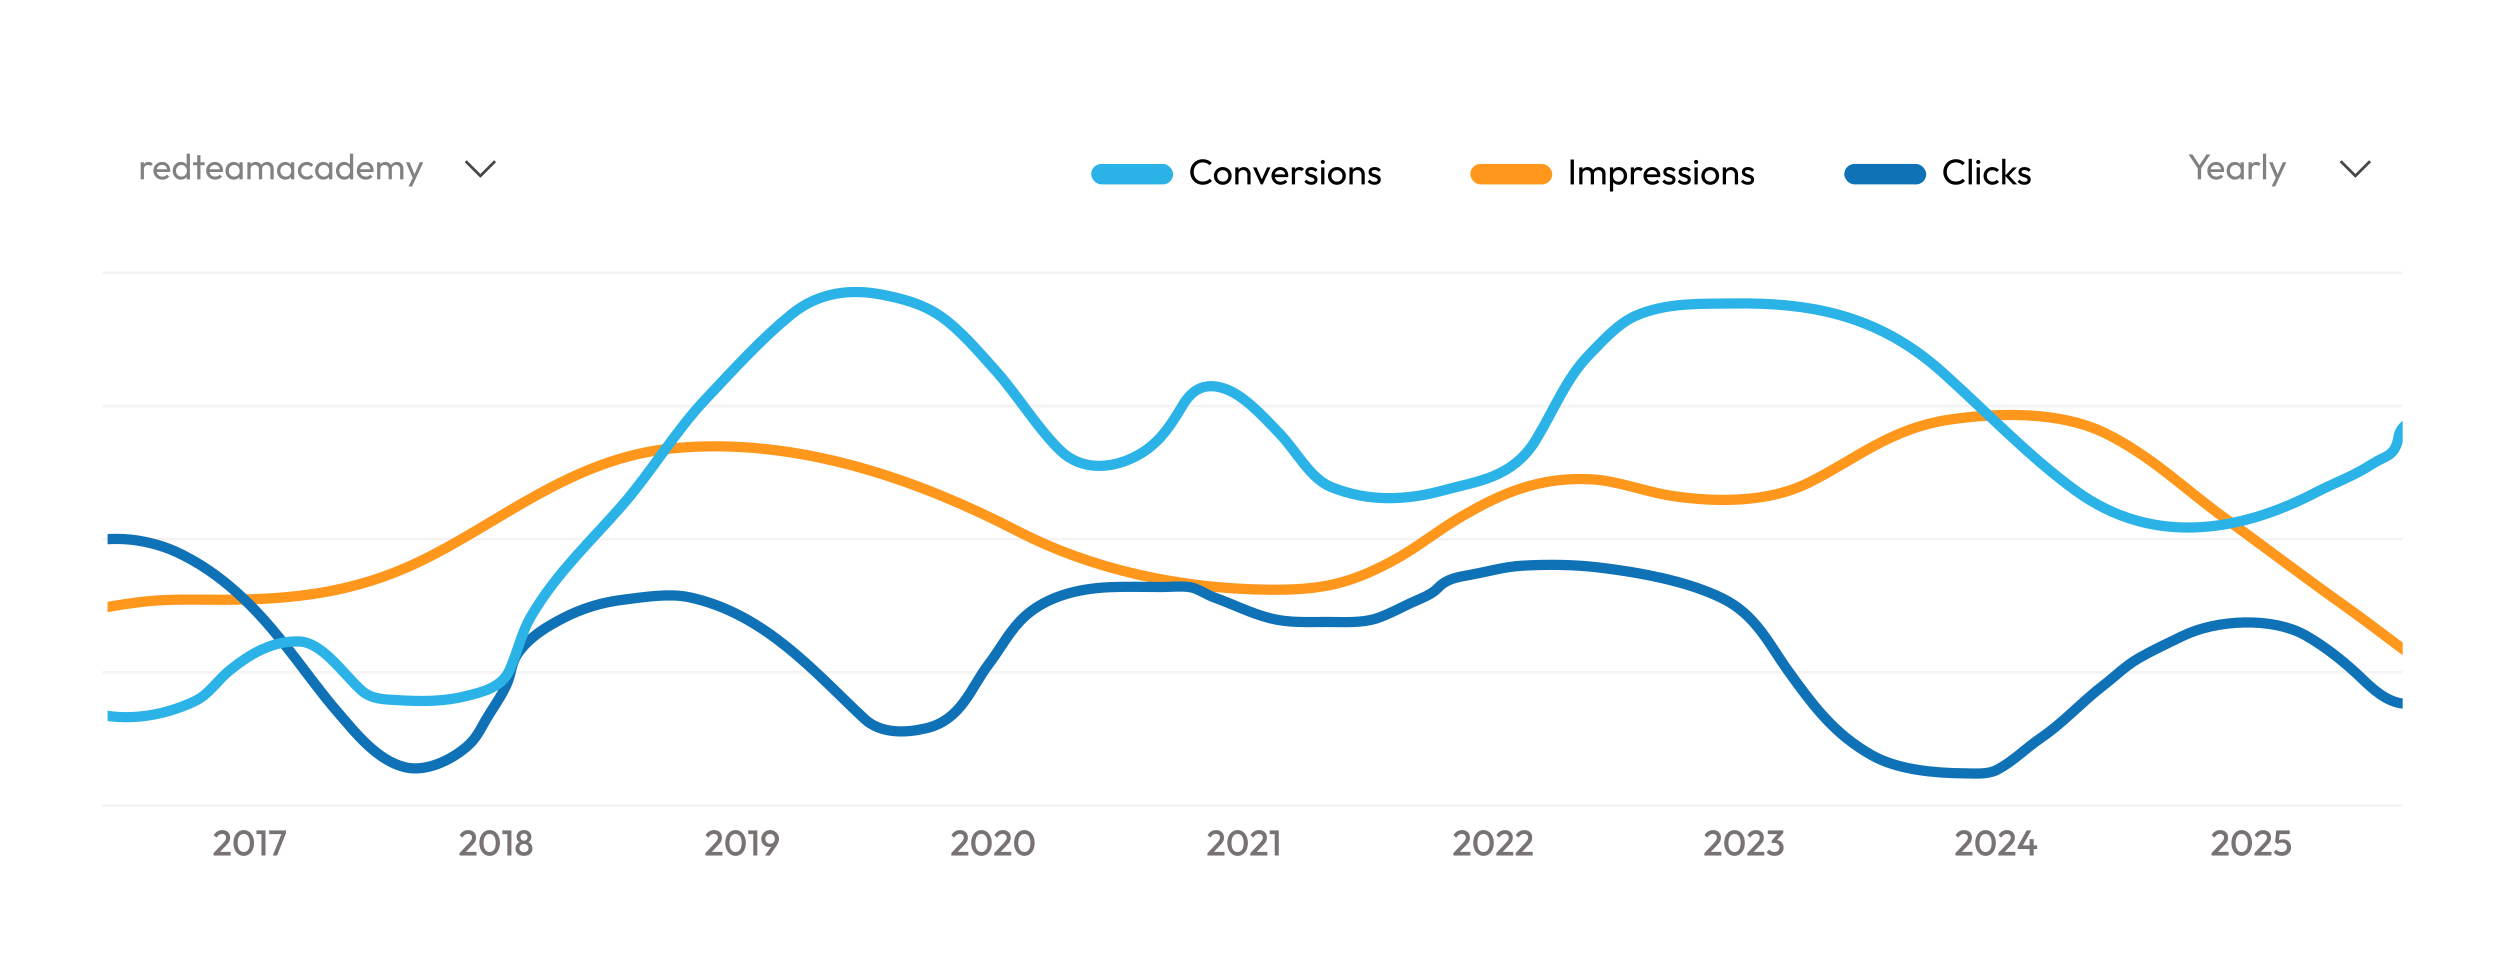 <svg width="488" height="190" viewBox="0 0 488 190" fill="none" xmlns="http://www.w3.org/2000/svg">
<rect width="488" height="190" rx="7" fill="white"/>
<g filter="url(#filter0_d_120_157)">
<rect x="20" y="26" width="83" height="14" rx="3" fill="white"/>
</g>
<path d="M27.462 35V31.675H28.092V35H27.462ZM28.092 33.103L27.854 32.998C27.854 32.573 27.952 32.235 28.148 31.983C28.344 31.731 28.626 31.605 28.995 31.605C29.163 31.605 29.315 31.635 29.45 31.696C29.585 31.752 29.711 31.848 29.828 31.983L29.415 32.41C29.345 32.335 29.268 32.282 29.184 32.249C29.1 32.216 29.002 32.2 28.89 32.2C28.657 32.2 28.465 32.275 28.316 32.424C28.167 32.573 28.092 32.8 28.092 33.103ZM31.702 35.07C31.371 35.07 31.072 34.995 30.806 34.846C30.54 34.692 30.33 34.484 30.176 34.223C30.022 33.962 29.945 33.665 29.945 33.334C29.945 33.007 30.02 32.713 30.169 32.452C30.323 32.191 30.529 31.985 30.785 31.836C31.047 31.682 31.338 31.605 31.66 31.605C31.968 31.605 32.239 31.675 32.472 31.815C32.71 31.955 32.895 32.149 33.025 32.396C33.16 32.643 33.228 32.923 33.228 33.236C33.228 33.283 33.226 33.334 33.221 33.39C33.217 33.441 33.207 33.502 33.193 33.572H30.386V33.047H32.857L32.626 33.25C32.626 33.026 32.587 32.837 32.507 32.683C32.428 32.524 32.316 32.403 32.171 32.319C32.026 32.23 31.852 32.186 31.646 32.186C31.431 32.186 31.242 32.233 31.079 32.326C30.916 32.419 30.79 32.55 30.701 32.718C30.613 32.886 30.568 33.084 30.568 33.313C30.568 33.546 30.615 33.752 30.708 33.929C30.802 34.102 30.934 34.237 31.107 34.335C31.28 34.428 31.478 34.475 31.702 34.475C31.889 34.475 32.059 34.442 32.213 34.377C32.372 34.312 32.507 34.214 32.619 34.083L33.025 34.496C32.867 34.683 32.67 34.825 32.437 34.923C32.209 35.021 31.963 35.07 31.702 35.07ZM35.322 35.07C35.014 35.07 34.739 34.995 34.496 34.846C34.254 34.692 34.06 34.484 33.915 34.223C33.775 33.962 33.705 33.668 33.705 33.341C33.705 33.014 33.775 32.72 33.915 32.459C34.06 32.198 34.254 31.99 34.496 31.836C34.739 31.682 35.014 31.605 35.322 31.605C35.569 31.605 35.794 31.659 35.994 31.766C36.195 31.869 36.356 32.013 36.477 32.2C36.603 32.382 36.673 32.594 36.687 32.837V33.838C36.673 34.076 36.605 34.288 36.484 34.475C36.363 34.662 36.202 34.809 36.001 34.916C35.8 35.019 35.574 35.07 35.322 35.07ZM35.427 34.475C35.637 34.475 35.819 34.426 35.973 34.328C36.132 34.23 36.255 34.097 36.344 33.929C36.433 33.756 36.477 33.56 36.477 33.341C36.477 33.112 36.431 32.914 36.337 32.746C36.248 32.578 36.125 32.445 35.966 32.347C35.812 32.249 35.63 32.2 35.42 32.2C35.21 32.2 35.026 32.249 34.867 32.347C34.709 32.445 34.583 32.58 34.489 32.753C34.401 32.921 34.356 33.115 34.356 33.334C34.356 33.558 34.401 33.756 34.489 33.929C34.583 34.097 34.709 34.23 34.867 34.328C35.031 34.426 35.217 34.475 35.427 34.475ZM37.072 35H36.435V34.104L36.554 33.292L36.435 32.487V30.002H37.072V35ZM38.5 35V30.282H39.13V35H38.5ZM37.681 32.249V31.675H39.949V32.249H37.681ZM42.004 35.07C41.673 35.07 41.374 34.995 41.108 34.846C40.842 34.692 40.632 34.484 40.478 34.223C40.324 33.962 40.247 33.665 40.247 33.334C40.247 33.007 40.322 32.713 40.471 32.452C40.625 32.191 40.83 31.985 41.087 31.836C41.348 31.682 41.64 31.605 41.962 31.605C42.27 31.605 42.541 31.675 42.774 31.815C43.012 31.955 43.196 32.149 43.327 32.396C43.462 32.643 43.53 32.923 43.53 33.236C43.53 33.283 43.528 33.334 43.523 33.39C43.518 33.441 43.509 33.502 43.495 33.572H40.688V33.047H43.159L42.928 33.25C42.928 33.026 42.888 32.837 42.809 32.683C42.73 32.524 42.618 32.403 42.473 32.319C42.328 32.23 42.153 32.186 41.948 32.186C41.733 32.186 41.544 32.233 41.381 32.326C41.218 32.419 41.092 32.55 41.003 32.718C40.914 32.886 40.87 33.084 40.87 33.313C40.87 33.546 40.917 33.752 41.01 33.929C41.103 34.102 41.236 34.237 41.409 34.335C41.582 34.428 41.78 34.475 42.004 34.475C42.191 34.475 42.361 34.442 42.515 34.377C42.674 34.312 42.809 34.214 42.921 34.083L43.327 34.496C43.168 34.683 42.972 34.825 42.739 34.923C42.51 35.021 42.265 35.07 42.004 35.07ZM45.631 35.07C45.328 35.07 45.052 34.995 44.805 34.846C44.557 34.692 44.361 34.484 44.217 34.223C44.077 33.962 44.007 33.668 44.007 33.341C44.007 33.014 44.077 32.72 44.217 32.459C44.361 32.198 44.555 31.99 44.798 31.836C45.045 31.682 45.323 31.605 45.631 31.605C45.883 31.605 46.107 31.659 46.303 31.766C46.504 31.869 46.664 32.013 46.786 32.2C46.907 32.382 46.975 32.594 46.989 32.837V33.838C46.975 34.076 46.907 34.288 46.786 34.475C46.669 34.662 46.511 34.809 46.31 34.916C46.114 35.019 45.888 35.07 45.631 35.07ZM45.736 34.475C46.048 34.475 46.3 34.37 46.492 34.16C46.683 33.945 46.779 33.672 46.779 33.341C46.779 33.112 46.734 32.914 46.646 32.746C46.562 32.573 46.441 32.44 46.282 32.347C46.123 32.249 45.939 32.2 45.729 32.2C45.519 32.2 45.332 32.249 45.169 32.347C45.01 32.445 44.884 32.58 44.791 32.753C44.702 32.921 44.658 33.115 44.658 33.334C44.658 33.558 44.702 33.756 44.791 33.929C44.884 34.097 45.013 34.23 45.176 34.328C45.339 34.426 45.526 34.475 45.736 34.475ZM46.737 35V34.104L46.856 33.292L46.737 32.487V31.675H47.374V35H46.737ZM48.291 35V31.675H48.921V35H48.291ZM50.538 35V32.991C50.538 32.744 50.461 32.55 50.307 32.41C50.158 32.265 49.969 32.193 49.74 32.193C49.586 32.193 49.448 32.226 49.327 32.291C49.206 32.356 49.108 32.447 49.033 32.564C48.958 32.681 48.921 32.821 48.921 32.984L48.662 32.858C48.662 32.606 48.716 32.387 48.823 32.2C48.935 32.013 49.087 31.869 49.278 31.766C49.469 31.659 49.684 31.605 49.922 31.605C50.155 31.605 50.365 31.656 50.552 31.759C50.743 31.862 50.893 32.006 51 32.193C51.112 32.38 51.168 32.601 51.168 32.858V35H50.538ZM52.785 35V32.991C52.785 32.744 52.708 32.55 52.554 32.41C52.405 32.265 52.218 32.193 51.994 32.193C51.84 32.193 51.7 32.226 51.574 32.291C51.453 32.356 51.355 32.447 51.28 32.564C51.205 32.681 51.168 32.821 51.168 32.984L50.811 32.858C50.825 32.601 50.893 32.382 51.014 32.2C51.14 32.013 51.301 31.869 51.497 31.766C51.693 31.659 51.908 31.605 52.141 31.605C52.384 31.605 52.601 31.656 52.792 31.759C52.983 31.862 53.135 32.006 53.247 32.193C53.364 32.38 53.422 32.604 53.422 32.865V35H52.785ZM55.693 35.07C55.39 35.07 55.115 34.995 54.867 34.846C54.62 34.692 54.424 34.484 54.279 34.223C54.139 33.962 54.069 33.668 54.069 33.341C54.069 33.014 54.139 32.72 54.279 32.459C54.424 32.198 54.618 31.99 54.86 31.836C55.108 31.682 55.385 31.605 55.693 31.605C55.945 31.605 56.169 31.659 56.365 31.766C56.566 31.869 56.727 32.013 56.848 32.2C56.97 32.382 57.037 32.594 57.051 32.837V33.838C57.037 34.076 56.97 34.288 56.848 34.475C56.732 34.662 56.573 34.809 56.372 34.916C56.176 35.019 55.95 35.07 55.693 35.07ZM55.798 34.475C56.111 34.475 56.363 34.37 56.554 34.16C56.746 33.945 56.841 33.672 56.841 33.341C56.841 33.112 56.797 32.914 56.708 32.746C56.624 32.573 56.503 32.44 56.344 32.347C56.186 32.249 56.001 32.2 55.791 32.2C55.581 32.2 55.395 32.249 55.231 32.347C55.073 32.445 54.947 32.58 54.853 32.753C54.765 32.921 54.72 33.115 54.72 33.334C54.72 33.558 54.765 33.756 54.853 33.929C54.947 34.097 55.075 34.23 55.238 34.328C55.402 34.426 55.588 34.475 55.798 34.475ZM56.799 35V34.104L56.918 33.292L56.799 32.487V31.675H57.436V35H56.799ZM59.873 35.07C59.546 35.07 59.25 34.993 58.984 34.839C58.722 34.685 58.515 34.477 58.361 34.216C58.211 33.95 58.137 33.656 58.137 33.334C58.137 33.007 58.211 32.713 58.361 32.452C58.515 32.191 58.722 31.985 58.984 31.836C59.25 31.682 59.546 31.605 59.873 31.605C60.129 31.605 60.367 31.654 60.587 31.752C60.806 31.845 60.995 31.983 61.154 32.165L60.734 32.585C60.631 32.464 60.505 32.373 60.356 32.312C60.211 32.247 60.05 32.214 59.873 32.214C59.663 32.214 59.476 32.263 59.313 32.361C59.149 32.454 59.021 32.585 58.928 32.753C58.834 32.921 58.788 33.115 58.788 33.334C58.788 33.553 58.834 33.747 58.928 33.915C59.021 34.083 59.149 34.216 59.313 34.314C59.476 34.412 59.663 34.461 59.873 34.461C60.05 34.461 60.211 34.431 60.356 34.37C60.505 34.305 60.633 34.211 60.741 34.09L61.154 34.51C61 34.687 60.811 34.825 60.587 34.923C60.367 35.021 60.129 35.07 59.873 35.07ZM63.124 35.07C62.821 35.07 62.545 34.995 62.298 34.846C62.051 34.692 61.855 34.484 61.71 34.223C61.57 33.962 61.5 33.668 61.5 33.341C61.5 33.014 61.57 32.72 61.71 32.459C61.855 32.198 62.048 31.99 62.291 31.836C62.538 31.682 62.816 31.605 63.124 31.605C63.376 31.605 63.6 31.659 63.796 31.766C63.997 31.869 64.158 32.013 64.279 32.2C64.4 32.382 64.468 32.594 64.482 32.837V33.838C64.468 34.076 64.4 34.288 64.279 34.475C64.162 34.662 64.004 34.809 63.803 34.916C63.607 35.019 63.381 35.07 63.124 35.07ZM63.229 34.475C63.542 34.475 63.794 34.37 63.985 34.16C64.176 33.945 64.272 33.672 64.272 33.341C64.272 33.112 64.228 32.914 64.139 32.746C64.055 32.573 63.934 32.44 63.775 32.347C63.616 32.249 63.432 32.2 63.222 32.2C63.012 32.2 62.825 32.249 62.662 32.347C62.503 32.445 62.377 32.58 62.284 32.753C62.195 32.921 62.151 33.115 62.151 33.334C62.151 33.558 62.195 33.756 62.284 33.929C62.377 34.097 62.506 34.23 62.669 34.328C62.832 34.426 63.019 34.475 63.229 34.475ZM64.23 35V34.104L64.349 33.292L64.23 32.487V31.675H64.867V35H64.23ZM67.191 35.07C66.883 35.07 66.608 34.995 66.365 34.846C66.123 34.692 65.929 34.484 65.784 34.223C65.644 33.962 65.574 33.668 65.574 33.341C65.574 33.014 65.644 32.72 65.784 32.459C65.929 32.198 66.123 31.99 66.365 31.836C66.608 31.682 66.883 31.605 67.191 31.605C67.439 31.605 67.663 31.659 67.863 31.766C68.064 31.869 68.225 32.013 68.346 32.2C68.472 32.382 68.542 32.594 68.556 32.837V33.838C68.542 34.076 68.475 34.288 68.353 34.475C68.232 34.662 68.071 34.809 67.87 34.916C67.67 35.019 67.443 35.07 67.191 35.07ZM67.296 34.475C67.506 34.475 67.688 34.426 67.842 34.328C68.001 34.23 68.125 34.097 68.213 33.929C68.302 33.756 68.346 33.56 68.346 33.341C68.346 33.112 68.3 32.914 68.206 32.746C68.118 32.578 67.994 32.445 67.835 32.347C67.681 32.249 67.499 32.2 67.289 32.2C67.079 32.2 66.895 32.249 66.736 32.347C66.578 32.445 66.452 32.58 66.358 32.753C66.27 32.921 66.225 33.115 66.225 33.334C66.225 33.558 66.27 33.756 66.358 33.929C66.452 34.097 66.578 34.23 66.736 34.328C66.9 34.426 67.086 34.475 67.296 34.475ZM68.941 35H68.304V34.104L68.423 33.292L68.304 32.487V30.002H68.941V35ZM71.398 35.07C71.067 35.07 70.769 34.995 70.502 34.846C70.237 34.692 70.026 34.484 69.873 34.223C69.719 33.962 69.641 33.665 69.641 33.334C69.641 33.007 69.716 32.713 69.865 32.452C70.019 32.191 70.225 31.985 70.481 31.836C70.743 31.682 71.034 31.605 71.356 31.605C71.665 31.605 71.935 31.675 72.168 31.815C72.406 31.955 72.591 32.149 72.722 32.396C72.857 32.643 72.924 32.923 72.924 33.236C72.924 33.283 72.922 33.334 72.918 33.39C72.913 33.441 72.903 33.502 72.889 33.572H70.082V33.047H72.553L72.323 33.25C72.323 33.026 72.283 32.837 72.204 32.683C72.124 32.524 72.012 32.403 71.868 32.319C71.723 32.23 71.548 32.186 71.343 32.186C71.128 32.186 70.939 32.233 70.775 32.326C70.612 32.419 70.486 32.55 70.397 32.718C70.309 32.886 70.264 33.084 70.264 33.313C70.264 33.546 70.311 33.752 70.404 33.929C70.498 34.102 70.631 34.237 70.803 34.335C70.976 34.428 71.174 34.475 71.398 34.475C71.585 34.475 71.755 34.442 71.909 34.377C72.068 34.312 72.204 34.214 72.316 34.083L72.722 34.496C72.563 34.683 72.367 34.825 72.133 34.923C71.905 35.021 71.66 35.07 71.398 35.07ZM73.611 35V31.675H74.241V35H73.611ZM75.858 35V32.991C75.858 32.744 75.781 32.55 75.627 32.41C75.478 32.265 75.289 32.193 75.06 32.193C74.906 32.193 74.769 32.226 74.647 32.291C74.526 32.356 74.428 32.447 74.353 32.564C74.279 32.681 74.241 32.821 74.241 32.984L73.982 32.858C73.982 32.606 74.036 32.387 74.143 32.2C74.255 32.013 74.407 31.869 74.598 31.766C74.79 31.659 75.004 31.605 75.242 31.605C75.476 31.605 75.686 31.656 75.872 31.759C76.064 31.862 76.213 32.006 76.32 32.193C76.432 32.38 76.488 32.601 76.488 32.858V35H75.858ZM78.105 35V32.991C78.105 32.744 78.028 32.55 77.874 32.41C77.725 32.265 77.538 32.193 77.314 32.193C77.16 32.193 77.02 32.226 76.894 32.291C76.773 32.356 76.675 32.447 76.6 32.564C76.526 32.681 76.488 32.821 76.488 32.984L76.131 32.858C76.145 32.601 76.213 32.382 76.334 32.2C76.46 32.013 76.621 31.869 76.817 31.766C77.013 31.659 77.228 31.605 77.461 31.605C77.704 31.605 77.921 31.656 78.112 31.759C78.304 31.862 78.455 32.006 78.567 32.193C78.684 32.38 78.742 32.604 78.742 32.865V35H78.105ZM80.692 35.028L79.25 31.675H79.95L81.021 34.3H80.797L81.924 31.675H82.624L81.07 35.028H80.692ZM79.74 36.393L80.72 34.384L81.07 35.028L80.44 36.393H79.74Z" fill="#818181"/>
<path d="M96.836 31.653L93.77 34.719L90.704 31.653L91.089 31.274L93.77 33.955L96.451 31.274L96.836 31.653Z" fill="#474747"/>
<path d="M234.779 36.07C234.429 36.07 234.105 36.007 233.806 35.881C233.507 35.75 233.246 35.571 233.022 35.342C232.803 35.113 232.632 34.847 232.511 34.544C232.39 34.241 232.329 33.916 232.329 33.571C232.329 33.221 232.39 32.894 232.511 32.591C232.632 32.288 232.803 32.024 233.022 31.8C233.246 31.571 233.505 31.394 233.799 31.268C234.098 31.137 234.422 31.072 234.772 31.072C235.155 31.072 235.491 31.137 235.78 31.268C236.069 31.399 236.326 31.576 236.55 31.8L236.095 32.255C235.941 32.082 235.752 31.947 235.528 31.849C235.309 31.751 235.057 31.702 234.772 31.702C234.515 31.702 234.28 31.749 234.065 31.842C233.85 31.931 233.664 32.059 233.505 32.227C233.346 32.395 233.223 32.593 233.134 32.822C233.05 33.051 233.008 33.3 233.008 33.571C233.008 33.842 233.05 34.091 233.134 34.32C233.223 34.549 233.346 34.747 233.505 34.915C233.664 35.083 233.85 35.214 234.065 35.307C234.28 35.396 234.515 35.44 234.772 35.44C235.075 35.44 235.339 35.391 235.563 35.293C235.787 35.19 235.976 35.053 236.13 34.88L236.585 35.328C236.361 35.561 236.097 35.743 235.794 35.874C235.495 36.005 235.157 36.07 234.779 36.07ZM238.684 36.07C238.357 36.07 238.063 35.993 237.802 35.839C237.541 35.685 237.333 35.477 237.179 35.216C237.025 34.95 236.948 34.654 236.948 34.327C236.948 34.005 237.025 33.716 237.179 33.459C237.333 33.198 237.541 32.99 237.802 32.836C238.063 32.682 238.357 32.605 238.684 32.605C239.006 32.605 239.298 32.682 239.559 32.836C239.825 32.985 240.035 33.191 240.189 33.452C240.343 33.713 240.42 34.005 240.42 34.327C240.42 34.654 240.343 34.95 240.189 35.216C240.035 35.477 239.825 35.685 239.559 35.839C239.298 35.993 239.006 36.07 238.684 36.07ZM238.684 35.461C238.894 35.461 239.081 35.412 239.244 35.314C239.407 35.216 239.536 35.083 239.629 34.915C239.722 34.742 239.769 34.546 239.769 34.327C239.769 34.112 239.72 33.921 239.622 33.753C239.529 33.585 239.4 33.454 239.237 33.361C239.078 33.263 238.894 33.214 238.684 33.214C238.474 33.214 238.287 33.263 238.124 33.361C237.961 33.454 237.832 33.585 237.739 33.753C237.646 33.921 237.599 34.112 237.599 34.327C237.599 34.546 237.646 34.742 237.739 34.915C237.832 35.083 237.961 35.216 238.124 35.314C238.287 35.412 238.474 35.461 238.684 35.461ZM243.482 36V34.061C243.482 33.809 243.403 33.601 243.244 33.438C243.085 33.275 242.88 33.193 242.628 33.193C242.46 33.193 242.311 33.23 242.18 33.305C242.049 33.38 241.947 33.482 241.872 33.613C241.797 33.744 241.76 33.893 241.76 34.061L241.501 33.914C241.501 33.662 241.557 33.438 241.669 33.242C241.781 33.046 241.937 32.892 242.138 32.78C242.339 32.663 242.565 32.605 242.817 32.605C243.069 32.605 243.291 32.668 243.482 32.794C243.678 32.92 243.832 33.086 243.944 33.291C244.056 33.492 244.112 33.706 244.112 33.935V36H243.482ZM241.13 36V32.675H241.76V36H241.13ZM246.106 36L244.58 32.675H245.28L246.505 35.482H246.099L247.331 32.675H248.003L246.477 36H246.106ZM249.95 36.07C249.619 36.07 249.32 35.995 249.054 35.846C248.788 35.692 248.578 35.484 248.424 35.223C248.27 34.962 248.193 34.665 248.193 34.334C248.193 34.007 248.268 33.713 248.417 33.452C248.571 33.191 248.777 32.985 249.033 32.836C249.295 32.682 249.586 32.605 249.908 32.605C250.216 32.605 250.487 32.675 250.72 32.815C250.958 32.955 251.143 33.149 251.273 33.396C251.409 33.643 251.476 33.923 251.476 34.236C251.476 34.283 251.474 34.334 251.469 34.39C251.465 34.441 251.455 34.502 251.441 34.572H248.634V34.047H251.105L250.874 34.25C250.874 34.026 250.835 33.837 250.755 33.683C250.676 33.524 250.564 33.403 250.419 33.319C250.275 33.23 250.1 33.186 249.894 33.186C249.68 33.186 249.491 33.233 249.327 33.326C249.164 33.419 249.038 33.55 248.949 33.718C248.861 33.886 248.816 34.084 248.816 34.313C248.816 34.546 248.863 34.752 248.956 34.929C249.05 35.102 249.183 35.237 249.355 35.335C249.528 35.428 249.726 35.475 249.95 35.475C250.137 35.475 250.307 35.442 250.461 35.377C250.62 35.312 250.755 35.214 250.867 35.083L251.273 35.496C251.115 35.683 250.919 35.825 250.685 35.923C250.457 36.021 250.212 36.07 249.95 36.07ZM252.163 36V32.675H252.793V36H252.163ZM252.793 34.103L252.555 33.998C252.555 33.573 252.653 33.235 252.849 32.983C253.045 32.731 253.328 32.605 253.696 32.605C253.864 32.605 254.016 32.635 254.151 32.696C254.287 32.752 254.413 32.848 254.529 32.983L254.116 33.41C254.046 33.335 253.969 33.282 253.885 33.249C253.801 33.216 253.703 33.2 253.591 33.2C253.358 33.2 253.167 33.275 253.017 33.424C252.868 33.573 252.793 33.8 252.793 34.103ZM255.955 36.07C255.768 36.07 255.591 36.047 255.423 36C255.259 35.949 255.108 35.879 254.968 35.79C254.828 35.697 254.706 35.587 254.604 35.461L255.01 35.055C255.131 35.204 255.271 35.316 255.43 35.391C255.588 35.461 255.766 35.496 255.962 35.496C256.158 35.496 256.309 35.463 256.417 35.398C256.524 35.328 256.578 35.232 256.578 35.111C256.578 34.99 256.533 34.896 256.445 34.831C256.361 34.761 256.251 34.705 256.116 34.663C255.98 34.616 255.836 34.572 255.682 34.53C255.532 34.483 255.39 34.425 255.255 34.355C255.119 34.285 255.007 34.189 254.919 34.068C254.835 33.947 254.793 33.786 254.793 33.585C254.793 33.384 254.842 33.212 254.94 33.067C255.038 32.918 255.173 32.803 255.346 32.724C255.523 32.645 255.735 32.605 255.983 32.605C256.244 32.605 256.475 32.652 256.676 32.745C256.881 32.834 257.049 32.969 257.18 33.151L256.774 33.557C256.68 33.436 256.564 33.342 256.424 33.277C256.288 33.212 256.134 33.179 255.962 33.179C255.78 33.179 255.64 33.212 255.542 33.277C255.448 33.338 255.402 33.424 255.402 33.536C255.402 33.648 255.444 33.734 255.528 33.795C255.612 33.856 255.721 33.907 255.857 33.949C255.997 33.991 256.141 34.035 256.291 34.082C256.44 34.124 256.582 34.182 256.718 34.257C256.853 34.332 256.963 34.432 257.047 34.558C257.135 34.684 257.18 34.85 257.18 35.055C257.18 35.368 257.068 35.615 256.844 35.797C256.624 35.979 256.328 36.07 255.955 36.07ZM257.892 36V32.675H258.522V36H257.892ZM258.207 32.01C258.09 32.01 257.995 31.973 257.92 31.898C257.845 31.819 257.808 31.721 257.808 31.604C257.808 31.492 257.845 31.399 257.92 31.324C257.995 31.245 258.09 31.205 258.207 31.205C258.324 31.205 258.419 31.245 258.494 31.324C258.569 31.399 258.606 31.492 258.606 31.604C258.606 31.721 258.569 31.819 258.494 31.898C258.419 31.973 258.324 32.01 258.207 32.01ZM260.969 36.07C260.643 36.07 260.349 35.993 260.087 35.839C259.826 35.685 259.618 35.477 259.464 35.216C259.31 34.95 259.233 34.654 259.233 34.327C259.233 34.005 259.31 33.716 259.464 33.459C259.618 33.198 259.826 32.99 260.087 32.836C260.349 32.682 260.643 32.605 260.969 32.605C261.291 32.605 261.583 32.682 261.844 32.836C262.11 32.985 262.32 33.191 262.474 33.452C262.628 33.713 262.705 34.005 262.705 34.327C262.705 34.654 262.628 34.95 262.474 35.216C262.32 35.477 262.11 35.685 261.844 35.839C261.583 35.993 261.291 36.07 260.969 36.07ZM260.969 35.461C261.179 35.461 261.366 35.412 261.529 35.314C261.693 35.216 261.821 35.083 261.914 34.915C262.008 34.742 262.054 34.546 262.054 34.327C262.054 34.112 262.005 33.921 261.907 33.753C261.814 33.585 261.686 33.454 261.522 33.361C261.364 33.263 261.179 33.214 260.969 33.214C260.759 33.214 260.573 33.263 260.409 33.361C260.246 33.454 260.118 33.585 260.024 33.753C259.931 33.921 259.884 34.112 259.884 34.327C259.884 34.546 259.931 34.742 260.024 34.915C260.118 35.083 260.246 35.216 260.409 35.314C260.573 35.412 260.759 35.461 260.969 35.461ZM265.767 36V34.061C265.767 33.809 265.688 33.601 265.529 33.438C265.37 33.275 265.165 33.193 264.913 33.193C264.745 33.193 264.596 33.23 264.465 33.305C264.334 33.38 264.232 33.482 264.157 33.613C264.082 33.744 264.045 33.893 264.045 34.061L263.786 33.914C263.786 33.662 263.842 33.438 263.954 33.242C264.066 33.046 264.222 32.892 264.423 32.78C264.624 32.663 264.85 32.605 265.102 32.605C265.354 32.605 265.576 32.668 265.767 32.794C265.963 32.92 266.117 33.086 266.229 33.291C266.341 33.492 266.397 33.706 266.397 33.935V36H265.767ZM263.415 36V32.675H264.045V36H263.415ZM268.307 36.07C268.12 36.07 267.943 36.047 267.775 36C267.612 35.949 267.46 35.879 267.32 35.79C267.18 35.697 267.059 35.587 266.956 35.461L267.362 35.055C267.483 35.204 267.623 35.316 267.782 35.391C267.941 35.461 268.118 35.496 268.314 35.496C268.51 35.496 268.662 35.463 268.769 35.398C268.876 35.328 268.93 35.232 268.93 35.111C268.93 34.99 268.886 34.896 268.797 34.831C268.713 34.761 268.603 34.705 268.468 34.663C268.333 34.616 268.188 34.572 268.034 34.53C267.885 34.483 267.742 34.425 267.607 34.355C267.472 34.285 267.36 34.189 267.271 34.068C267.187 33.947 267.145 33.786 267.145 33.585C267.145 33.384 267.194 33.212 267.292 33.067C267.39 32.918 267.525 32.803 267.698 32.724C267.875 32.645 268.088 32.605 268.335 32.605C268.596 32.605 268.827 32.652 269.028 32.745C269.233 32.834 269.401 32.969 269.532 33.151L269.126 33.557C269.033 33.436 268.916 33.342 268.776 33.277C268.641 33.212 268.487 33.179 268.314 33.179C268.132 33.179 267.992 33.212 267.894 33.277C267.801 33.338 267.754 33.424 267.754 33.536C267.754 33.648 267.796 33.734 267.88 33.795C267.964 33.856 268.074 33.907 268.209 33.949C268.349 33.991 268.494 34.035 268.643 34.082C268.792 34.124 268.935 34.182 269.07 34.257C269.205 34.332 269.315 34.432 269.399 34.558C269.488 34.684 269.532 34.85 269.532 35.055C269.532 35.368 269.42 35.615 269.196 35.797C268.977 35.979 268.68 36.07 268.307 36.07Z" fill="black"/>
<rect x="213" y="32" width="16" height="4" rx="2" fill="#2BB3E7"/>
<path d="M306.574 36V31.142H307.232V36H306.574ZM308.267 36V32.675H308.897V36H308.267ZM310.514 36V33.991C310.514 33.744 310.437 33.55 310.283 33.41C310.133 33.265 309.944 33.193 309.716 33.193C309.562 33.193 309.424 33.226 309.303 33.291C309.181 33.356 309.083 33.447 309.009 33.564C308.934 33.681 308.897 33.821 308.897 33.984L308.638 33.858C308.638 33.606 308.691 33.387 308.799 33.2C308.911 33.013 309.062 32.869 309.254 32.766C309.445 32.659 309.66 32.605 309.898 32.605C310.131 32.605 310.341 32.656 310.528 32.759C310.719 32.862 310.868 33.006 310.976 33.193C311.088 33.38 311.144 33.601 311.144 33.858V36H310.514ZM312.761 36V33.991C312.761 33.744 312.684 33.55 312.53 33.41C312.38 33.265 312.194 33.193 311.97 33.193C311.816 33.193 311.676 33.226 311.55 33.291C311.428 33.356 311.33 33.447 311.256 33.564C311.181 33.681 311.144 33.821 311.144 33.984L310.787 33.858C310.801 33.601 310.868 33.382 310.99 33.2C311.116 33.013 311.277 32.869 311.473 32.766C311.669 32.659 311.883 32.605 312.117 32.605C312.359 32.605 312.576 32.656 312.768 32.759C312.959 32.862 313.111 33.006 313.223 33.193C313.339 33.38 313.398 33.604 313.398 33.865V36H312.761ZM316.005 36.07C315.753 36.07 315.524 36.019 315.319 35.916C315.118 35.809 314.957 35.662 314.836 35.475C314.715 35.288 314.647 35.076 314.633 34.838V33.837C314.647 33.594 314.715 33.382 314.836 33.2C314.962 33.013 315.125 32.869 315.326 32.766C315.531 32.659 315.758 32.605 316.005 32.605C316.308 32.605 316.581 32.682 316.824 32.836C317.071 32.99 317.265 33.198 317.405 33.459C317.545 33.72 317.615 34.014 317.615 34.341C317.615 34.668 317.545 34.962 317.405 35.223C317.265 35.484 317.071 35.692 316.824 35.846C316.581 35.995 316.308 36.07 316.005 36.07ZM314.255 37.393V32.675H314.885V33.55L314.766 34.355L314.885 35.167V37.393H314.255ZM315.9 35.475C316.11 35.475 316.294 35.426 316.453 35.328C316.612 35.23 316.738 35.097 316.831 34.929C316.924 34.756 316.971 34.558 316.971 34.334C316.971 34.115 316.924 33.919 316.831 33.746C316.738 33.573 316.612 33.44 316.453 33.347C316.294 33.249 316.112 33.2 315.907 33.2C315.697 33.2 315.513 33.249 315.354 33.347C315.195 33.44 315.072 33.573 314.983 33.746C314.894 33.919 314.85 34.117 314.85 34.341C314.85 34.56 314.892 34.756 314.976 34.929C315.065 35.097 315.188 35.23 315.347 35.328C315.51 35.426 315.695 35.475 315.9 35.475ZM318.329 36V32.675H318.959V36H318.329ZM318.959 34.103L318.721 33.998C318.721 33.573 318.819 33.235 319.015 32.983C319.211 32.731 319.494 32.605 319.862 32.605C320.03 32.605 320.182 32.635 320.317 32.696C320.453 32.752 320.579 32.848 320.695 32.983L320.282 33.41C320.212 33.335 320.135 33.282 320.051 33.249C319.967 33.216 319.869 33.2 319.757 33.2C319.524 33.2 319.333 33.275 319.183 33.424C319.034 33.573 318.959 33.8 318.959 34.103ZM322.569 36.07C322.238 36.07 321.939 35.995 321.673 35.846C321.407 35.692 321.197 35.484 321.043 35.223C320.889 34.962 320.812 34.665 320.812 34.334C320.812 34.007 320.887 33.713 321.036 33.452C321.19 33.191 321.396 32.985 321.652 32.836C321.914 32.682 322.205 32.605 322.527 32.605C322.835 32.605 323.106 32.675 323.339 32.815C323.577 32.955 323.762 33.149 323.892 33.396C324.028 33.643 324.095 33.923 324.095 34.236C324.095 34.283 324.093 34.334 324.088 34.39C324.084 34.441 324.074 34.502 324.06 34.572H321.253V34.047H323.724L323.493 34.25C323.493 34.026 323.454 33.837 323.374 33.683C323.295 33.524 323.183 33.403 323.038 33.319C322.894 33.23 322.719 33.186 322.513 33.186C322.299 33.186 322.11 33.233 321.946 33.326C321.783 33.419 321.657 33.55 321.568 33.718C321.48 33.886 321.435 34.084 321.435 34.313C321.435 34.546 321.482 34.752 321.575 34.929C321.669 35.102 321.802 35.237 321.974 35.335C322.147 35.428 322.345 35.475 322.569 35.475C322.756 35.475 322.926 35.442 323.08 35.377C323.239 35.312 323.374 35.214 323.486 35.083L323.892 35.496C323.734 35.683 323.538 35.825 323.304 35.923C323.076 36.021 322.831 36.07 322.569 36.07ZM325.839 36.07C325.653 36.07 325.475 36.047 325.307 36C325.144 35.949 324.992 35.879 324.852 35.79C324.712 35.697 324.591 35.587 324.488 35.461L324.894 35.055C325.016 35.204 325.156 35.316 325.314 35.391C325.473 35.461 325.65 35.496 325.846 35.496C326.042 35.496 326.194 35.463 326.301 35.398C326.409 35.328 326.462 35.232 326.462 35.111C326.462 34.99 326.418 34.896 326.329 34.831C326.245 34.761 326.136 34.705 326 34.663C325.865 34.616 325.72 34.572 325.566 34.53C325.417 34.483 325.275 34.425 325.139 34.355C325.004 34.285 324.892 34.189 324.803 34.068C324.719 33.947 324.677 33.786 324.677 33.585C324.677 33.384 324.726 33.212 324.824 33.067C324.922 32.918 325.058 32.803 325.23 32.724C325.408 32.645 325.62 32.605 325.867 32.605C326.129 32.605 326.36 32.652 326.56 32.745C326.766 32.834 326.934 32.969 327.064 33.151L326.658 33.557C326.565 33.436 326.448 33.342 326.308 33.277C326.173 33.212 326.019 33.179 325.846 33.179C325.664 33.179 325.524 33.212 325.426 33.277C325.333 33.338 325.286 33.424 325.286 33.536C325.286 33.648 325.328 33.734 325.412 33.795C325.496 33.856 325.606 33.907 325.741 33.949C325.881 33.991 326.026 34.035 326.175 34.082C326.325 34.124 326.467 34.182 326.602 34.257C326.738 34.332 326.847 34.432 326.931 34.558C327.02 34.684 327.064 34.85 327.064 35.055C327.064 35.368 326.952 35.615 326.728 35.797C326.509 35.979 326.213 36.07 325.839 36.07ZM328.827 36.07C328.64 36.07 328.463 36.047 328.295 36C328.131 35.949 327.98 35.879 327.84 35.79C327.7 35.697 327.578 35.587 327.476 35.461L327.882 35.055C328.003 35.204 328.143 35.316 328.302 35.391C328.46 35.461 328.638 35.496 328.834 35.496C329.03 35.496 329.181 35.463 329.289 35.398C329.396 35.328 329.45 35.232 329.45 35.111C329.45 34.99 329.405 34.896 329.317 34.831C329.233 34.761 329.123 34.705 328.988 34.663C328.852 34.616 328.708 34.572 328.554 34.53C328.404 34.483 328.262 34.425 328.127 34.355C327.991 34.285 327.879 34.189 327.791 34.068C327.707 33.947 327.665 33.786 327.665 33.585C327.665 33.384 327.714 33.212 327.812 33.067C327.91 32.918 328.045 32.803 328.218 32.724C328.395 32.645 328.607 32.605 328.855 32.605C329.116 32.605 329.347 32.652 329.548 32.745C329.753 32.834 329.921 32.969 330.052 33.151L329.646 33.557C329.552 33.436 329.436 33.342 329.296 33.277C329.16 33.212 329.006 33.179 328.834 33.179C328.652 33.179 328.512 33.212 328.414 33.277C328.32 33.338 328.274 33.424 328.274 33.536C328.274 33.648 328.316 33.734 328.4 33.795C328.484 33.856 328.593 33.907 328.729 33.949C328.869 33.991 329.013 34.035 329.163 34.082C329.312 34.124 329.454 34.182 329.59 34.257C329.725 34.332 329.835 34.432 329.919 34.558C330.007 34.684 330.052 34.85 330.052 35.055C330.052 35.368 329.94 35.615 329.716 35.797C329.496 35.979 329.2 36.07 328.827 36.07ZM330.764 36V32.675H331.394V36H330.764ZM331.079 32.01C330.962 32.01 330.867 31.973 330.792 31.898C330.717 31.819 330.68 31.721 330.68 31.604C330.68 31.492 330.717 31.399 330.792 31.324C330.867 31.245 330.962 31.205 331.079 31.205C331.196 31.205 331.291 31.245 331.366 31.324C331.441 31.399 331.478 31.492 331.478 31.604C331.478 31.721 331.441 31.819 331.366 31.898C331.291 31.973 331.196 32.01 331.079 32.01ZM333.841 36.07C333.515 36.07 333.221 35.993 332.959 35.839C332.698 35.685 332.49 35.477 332.336 35.216C332.182 34.95 332.105 34.654 332.105 34.327C332.105 34.005 332.182 33.716 332.336 33.459C332.49 33.198 332.698 32.99 332.959 32.836C333.221 32.682 333.515 32.605 333.841 32.605C334.163 32.605 334.455 32.682 334.716 32.836C334.982 32.985 335.192 33.191 335.346 33.452C335.5 33.713 335.577 34.005 335.577 34.327C335.577 34.654 335.5 34.95 335.346 35.216C335.192 35.477 334.982 35.685 334.716 35.839C334.455 35.993 334.163 36.07 333.841 36.07ZM333.841 35.461C334.051 35.461 334.238 35.412 334.401 35.314C334.565 35.216 334.693 35.083 334.786 34.915C334.88 34.742 334.926 34.546 334.926 34.327C334.926 34.112 334.877 33.921 334.779 33.753C334.686 33.585 334.558 33.454 334.394 33.361C334.236 33.263 334.051 33.214 333.841 33.214C333.631 33.214 333.445 33.263 333.281 33.361C333.118 33.454 332.99 33.585 332.896 33.753C332.803 33.921 332.756 34.112 332.756 34.327C332.756 34.546 332.803 34.742 332.896 34.915C332.99 35.083 333.118 35.216 333.281 35.314C333.445 35.412 333.631 35.461 333.841 35.461ZM338.639 36V34.061C338.639 33.809 338.56 33.601 338.401 33.438C338.243 33.275 338.037 33.193 337.785 33.193C337.617 33.193 337.468 33.23 337.337 33.305C337.207 33.38 337.104 33.482 337.029 33.613C336.955 33.744 336.917 33.893 336.917 34.061L336.658 33.914C336.658 33.662 336.714 33.438 336.826 33.242C336.938 33.046 337.095 32.892 337.295 32.78C337.496 32.663 337.722 32.605 337.974 32.605C338.226 32.605 338.448 32.668 338.639 32.794C338.835 32.92 338.989 33.086 339.101 33.291C339.213 33.492 339.269 33.706 339.269 33.935V36H338.639ZM336.287 36V32.675H336.917V36H336.287ZM341.179 36.07C340.992 36.07 340.815 36.047 340.647 36C340.484 35.949 340.332 35.879 340.192 35.79C340.052 35.697 339.931 35.587 339.828 35.461L340.234 35.055C340.355 35.204 340.495 35.316 340.654 35.391C340.813 35.461 340.99 35.496 341.186 35.496C341.382 35.496 341.534 35.463 341.641 35.398C341.748 35.328 341.802 35.232 341.802 35.111C341.802 34.99 341.758 34.896 341.669 34.831C341.585 34.761 341.475 34.705 341.34 34.663C341.205 34.616 341.06 34.572 340.906 34.53C340.757 34.483 340.614 34.425 340.479 34.355C340.344 34.285 340.232 34.189 340.143 34.068C340.059 33.947 340.017 33.786 340.017 33.585C340.017 33.384 340.066 33.212 340.164 33.067C340.262 32.918 340.397 32.803 340.57 32.724C340.747 32.645 340.96 32.605 341.207 32.605C341.468 32.605 341.699 32.652 341.9 32.745C342.105 32.834 342.273 32.969 342.404 33.151L341.998 33.557C341.905 33.436 341.788 33.342 341.648 33.277C341.513 33.212 341.359 33.179 341.186 33.179C341.004 33.179 340.864 33.212 340.766 33.277C340.673 33.338 340.626 33.424 340.626 33.536C340.626 33.648 340.668 33.734 340.752 33.795C340.836 33.856 340.946 33.907 341.081 33.949C341.221 33.991 341.366 34.035 341.515 34.082C341.664 34.124 341.807 34.182 341.942 34.257C342.077 34.332 342.187 34.432 342.271 34.558C342.36 34.684 342.404 34.85 342.404 35.055C342.404 35.368 342.292 35.615 342.068 35.797C341.849 35.979 341.552 36.07 341.179 36.07Z" fill="black"/>
<rect x="287" y="32" width="16" height="4" rx="2" fill="#FF971C"/>
<path d="M381.779 36.07C381.429 36.07 381.105 36.007 380.806 35.881C380.507 35.75 380.246 35.571 380.022 35.342C379.803 35.113 379.632 34.847 379.511 34.544C379.39 34.241 379.329 33.916 379.329 33.571C379.329 33.221 379.39 32.894 379.511 32.591C379.632 32.288 379.803 32.024 380.022 31.8C380.246 31.571 380.505 31.394 380.799 31.268C381.098 31.137 381.422 31.072 381.772 31.072C382.155 31.072 382.491 31.137 382.78 31.268C383.069 31.399 383.326 31.576 383.55 31.8L383.095 32.255C382.941 32.082 382.752 31.947 382.528 31.849C382.309 31.751 382.057 31.702 381.772 31.702C381.515 31.702 381.28 31.749 381.065 31.842C380.85 31.931 380.664 32.059 380.505 32.227C380.346 32.395 380.223 32.593 380.134 32.822C380.05 33.051 380.008 33.3 380.008 33.571C380.008 33.842 380.05 34.091 380.134 34.32C380.223 34.549 380.346 34.747 380.505 34.915C380.664 35.083 380.85 35.214 381.065 35.307C381.28 35.396 381.515 35.44 381.772 35.44C382.075 35.44 382.339 35.391 382.563 35.293C382.787 35.19 382.976 35.053 383.13 34.88L383.585 35.328C383.361 35.561 383.097 35.743 382.794 35.874C382.495 36.005 382.157 36.07 381.779 36.07ZM384.281 36V31.002H384.911V36H384.281ZM385.84 36V32.675H386.47V36H385.84ZM386.155 32.01C386.038 32.01 385.943 31.973 385.868 31.898C385.793 31.819 385.756 31.721 385.756 31.604C385.756 31.492 385.793 31.399 385.868 31.324C385.943 31.245 386.038 31.205 386.155 31.205C386.272 31.205 386.367 31.245 386.442 31.324C386.517 31.399 386.554 31.492 386.554 31.604C386.554 31.721 386.517 31.819 386.442 31.898C386.367 31.973 386.272 32.01 386.155 32.01ZM388.918 36.07C388.591 36.07 388.295 35.993 388.029 35.839C387.767 35.685 387.56 35.477 387.406 35.216C387.256 34.95 387.182 34.656 387.182 34.334C387.182 34.007 387.256 33.713 387.406 33.452C387.56 33.191 387.767 32.985 388.029 32.836C388.295 32.682 388.591 32.605 388.918 32.605C389.174 32.605 389.412 32.654 389.632 32.752C389.851 32.845 390.04 32.983 390.199 33.165L389.779 33.585C389.676 33.464 389.55 33.373 389.401 33.312C389.256 33.247 389.095 33.214 388.918 33.214C388.708 33.214 388.521 33.263 388.358 33.361C388.194 33.454 388.066 33.585 387.973 33.753C387.879 33.921 387.833 34.115 387.833 34.334C387.833 34.553 387.879 34.747 387.973 34.915C388.066 35.083 388.194 35.216 388.358 35.314C388.521 35.412 388.708 35.461 388.918 35.461C389.095 35.461 389.256 35.431 389.401 35.37C389.55 35.305 389.678 35.211 389.786 35.09L390.199 35.51C390.045 35.687 389.856 35.825 389.632 35.923C389.412 36.021 389.174 36.07 388.918 36.07ZM392.951 36L391.397 34.299L392.937 32.675H393.7L391.985 34.467L392.013 34.103L393.763 36H392.951ZM390.823 36V31.002H391.453V36H390.823ZM395.168 36.07C394.982 36.07 394.804 36.047 394.636 36C394.473 35.949 394.321 35.879 394.181 35.79C394.041 35.697 393.92 35.587 393.817 35.461L394.223 35.055C394.345 35.204 394.485 35.316 394.643 35.391C394.802 35.461 394.979 35.496 395.175 35.496C395.371 35.496 395.523 35.463 395.63 35.398C395.738 35.328 395.791 35.232 395.791 35.111C395.791 34.99 395.747 34.896 395.658 34.831C395.574 34.761 395.465 34.705 395.329 34.663C395.194 34.616 395.049 34.572 394.895 34.53C394.746 34.483 394.604 34.425 394.468 34.355C394.333 34.285 394.221 34.189 394.132 34.068C394.048 33.947 394.006 33.786 394.006 33.585C394.006 33.384 394.055 33.212 394.153 33.067C394.251 32.918 394.387 32.803 394.559 32.724C394.737 32.645 394.949 32.605 395.196 32.605C395.458 32.605 395.689 32.652 395.889 32.745C396.095 32.834 396.263 32.969 396.393 33.151L395.987 33.557C395.894 33.436 395.777 33.342 395.637 33.277C395.502 33.212 395.348 33.179 395.175 33.179C394.993 33.179 394.853 33.212 394.755 33.277C394.662 33.338 394.615 33.424 394.615 33.536C394.615 33.648 394.657 33.734 394.741 33.795C394.825 33.856 394.935 33.907 395.07 33.949C395.21 33.991 395.355 34.035 395.504 34.082C395.654 34.124 395.796 34.182 395.931 34.257C396.067 34.332 396.176 34.432 396.26 34.558C396.349 34.684 396.393 34.85 396.393 35.055C396.393 35.368 396.281 35.615 396.057 35.797C395.838 35.979 395.542 36.07 395.168 36.07Z" fill="black"/>
<rect x="360" y="32" width="16" height="4" rx="2" fill="#0F71B6"/>
<g filter="url(#filter1_d_120_157)">
<rect x="420" y="26" width="49" height="14" rx="3" fill="white"/>
</g>
<path d="M429.114 33.026L427.203 30.142H427.966L429.506 32.501H429.163L430.71 30.142H431.459L429.534 33.026H429.114ZM429.002 35V32.592H429.66V35H429.002ZM432.625 35.07C432.294 35.07 431.995 34.995 431.729 34.846C431.463 34.692 431.253 34.484 431.099 34.223C430.945 33.962 430.868 33.665 430.868 33.334C430.868 33.007 430.943 32.713 431.092 32.452C431.246 32.191 431.451 31.985 431.708 31.836C431.969 31.682 432.261 31.605 432.583 31.605C432.891 31.605 433.162 31.675 433.395 31.815C433.633 31.955 433.817 32.149 433.948 32.396C434.083 32.643 434.151 32.923 434.151 33.236C434.151 33.283 434.149 33.334 434.144 33.39C434.139 33.441 434.13 33.502 434.116 33.572H431.309V33.047H433.78L433.549 33.25C433.549 33.026 433.509 32.837 433.43 32.683C433.351 32.524 433.239 32.403 433.094 32.319C432.949 32.23 432.774 32.186 432.569 32.186C432.354 32.186 432.165 32.233 432.002 32.326C431.839 32.419 431.713 32.55 431.624 32.718C431.535 32.886 431.491 33.084 431.491 33.313C431.491 33.546 431.538 33.752 431.631 33.929C431.724 34.102 431.857 34.237 432.03 34.335C432.203 34.428 432.401 34.475 432.625 34.475C432.812 34.475 432.982 34.442 433.136 34.377C433.295 34.312 433.43 34.214 433.542 34.083L433.948 34.496C433.789 34.683 433.593 34.825 433.36 34.923C433.131 35.021 432.886 35.07 432.625 35.07ZM436.252 35.07C435.949 35.07 435.673 34.995 435.426 34.846C435.179 34.692 434.983 34.484 434.838 34.223C434.698 33.962 434.628 33.668 434.628 33.341C434.628 33.014 434.698 32.72 434.838 32.459C434.983 32.198 435.176 31.99 435.419 31.836C435.666 31.682 435.944 31.605 436.252 31.605C436.504 31.605 436.728 31.659 436.924 31.766C437.125 31.869 437.286 32.013 437.407 32.2C437.528 32.382 437.596 32.594 437.61 32.837V33.838C437.596 34.076 437.528 34.288 437.407 34.475C437.29 34.662 437.132 34.809 436.931 34.916C436.735 35.019 436.509 35.07 436.252 35.07ZM436.357 34.475C436.67 34.475 436.922 34.37 437.113 34.16C437.304 33.945 437.4 33.672 437.4 33.341C437.4 33.112 437.356 32.914 437.267 32.746C437.183 32.573 437.062 32.44 436.903 32.347C436.744 32.249 436.56 32.2 436.35 32.2C436.14 32.2 435.953 32.249 435.79 32.347C435.631 32.445 435.505 32.58 435.412 32.753C435.323 32.921 435.279 33.115 435.279 33.334C435.279 33.558 435.323 33.756 435.412 33.929C435.505 34.097 435.634 34.23 435.797 34.328C435.96 34.426 436.147 34.475 436.357 34.475ZM437.358 35V34.104L437.477 33.292L437.358 32.487V31.675H437.995V35H437.358ZM438.912 35V31.675H439.542V35H438.912ZM439.542 33.103L439.304 32.998C439.304 32.573 439.402 32.235 439.598 31.983C439.794 31.731 440.077 31.605 440.445 31.605C440.613 31.605 440.765 31.635 440.9 31.696C441.036 31.752 441.162 31.848 441.278 31.983L440.865 32.41C440.795 32.335 440.718 32.282 440.634 32.249C440.55 32.216 440.452 32.2 440.34 32.2C440.107 32.2 439.916 32.275 439.766 32.424C439.617 32.573 439.542 32.8 439.542 33.103ZM441.722 35V30.002H442.352V35H441.722ZM444.366 35.028L442.924 31.675H443.624L444.695 34.3H444.471L445.598 31.675H446.298L444.744 35.028H444.366ZM443.414 36.393L444.394 34.384L444.744 35.028L444.114 36.393H443.414Z" fill="#818181"/>
<path d="M462.836 31.653L459.77 34.719L456.704 31.653L457.089 31.274L459.77 33.955L462.451 31.274L462.836 31.653Z" fill="#474747"/>
<line y1="-0.25" x2="449" y2="-0.25" transform="matrix(1 0 0 -1 20 157)" stroke="#D9D4D4" stroke-opacity="0.3" stroke-width="0.5"/>
<line y1="-0.25" x2="449" y2="-0.25" transform="matrix(1 0 0 -1 20 131)" stroke="#D9D4D4" stroke-opacity="0.3" stroke-width="0.5"/>
<line y1="-0.25" x2="449" y2="-0.25" transform="matrix(1 0 0 -1 20 105)" stroke="#D9D4D4" stroke-opacity="0.3" stroke-width="0.5"/>
<line y1="-0.25" x2="449" y2="-0.25" transform="matrix(1 0 0 -1 20 79)" stroke="#D9D4D4" stroke-opacity="0.3" stroke-width="0.5"/>
<line y1="-0.25" x2="449" y2="-0.25" transform="matrix(1 0 0 -1 20 53)" stroke="#D9D4D4" stroke-opacity="0.3" stroke-width="0.5"/>
<path d="M41.696 166.524L43.502 164.606C43.651 164.447 43.773 164.305 43.866 164.179C43.959 164.053 44.027 163.934 44.069 163.822C44.111 163.71 44.132 163.596 44.132 163.479C44.132 163.26 44.06 163.089 43.915 162.968C43.775 162.842 43.595 162.779 43.376 162.779C43.143 162.779 42.937 162.837 42.76 162.954C42.583 163.071 42.424 163.253 42.284 163.5L41.724 163.038C41.915 162.707 42.151 162.457 42.431 162.289C42.711 162.116 43.035 162.03 43.404 162.03C43.707 162.03 43.973 162.091 44.202 162.212C44.431 162.333 44.608 162.504 44.734 162.723C44.86 162.938 44.923 163.187 44.923 163.472C44.923 163.677 44.897 163.862 44.846 164.025C44.799 164.184 44.718 164.345 44.601 164.508C44.484 164.667 44.323 164.853 44.118 165.068L42.732 166.503L41.696 166.524ZM41.696 167V166.524L42.389 166.279H45.021V167H41.696ZM47.59 167.07C47.221 167.07 46.883 166.967 46.575 166.762C46.272 166.552 46.029 166.258 45.847 165.88C45.665 165.502 45.574 165.056 45.574 164.543C45.574 164.03 45.663 163.586 45.84 163.213C46.022 162.835 46.265 162.543 46.568 162.338C46.871 162.133 47.207 162.03 47.576 162.03C47.949 162.03 48.288 162.133 48.591 162.338C48.894 162.543 49.135 162.835 49.312 163.213C49.494 163.586 49.585 164.032 49.585 164.55C49.585 165.063 49.494 165.509 49.312 165.887C49.135 166.265 48.894 166.557 48.591 166.762C48.292 166.967 47.959 167.07 47.59 167.07ZM47.576 166.314C47.819 166.314 48.029 166.249 48.206 166.118C48.383 165.987 48.521 165.791 48.619 165.53C48.722 165.269 48.773 164.94 48.773 164.543C48.773 164.151 48.722 163.824 48.619 163.563C48.521 163.302 48.381 163.108 48.199 162.982C48.022 162.851 47.814 162.786 47.576 162.786C47.338 162.786 47.128 162.851 46.946 162.982C46.769 163.108 46.631 163.302 46.533 163.563C46.435 163.82 46.386 164.146 46.386 164.543C46.386 164.94 46.435 165.269 46.533 165.53C46.631 165.791 46.769 165.987 46.946 166.118C47.128 166.249 47.338 166.314 47.576 166.314ZM51.036 167V162.1H51.827V167H51.036ZM50.056 162.821V162.1H51.757V162.821H50.056ZM53.244 167L55.029 162.59H55.827L54.084 167H53.244ZM52.544 162.821V162.1H55.827V162.59L55.484 162.821H52.544Z" fill="#797272"/>
<path d="M89.696 166.524L91.502 164.606C91.651 164.447 91.773 164.305 91.866 164.179C91.959 164.053 92.027 163.934 92.069 163.822C92.111 163.71 92.132 163.596 92.132 163.479C92.132 163.26 92.06 163.089 91.915 162.968C91.775 162.842 91.595 162.779 91.376 162.779C91.143 162.779 90.937 162.837 90.76 162.954C90.583 163.071 90.424 163.253 90.284 163.5L89.724 163.038C89.915 162.707 90.151 162.457 90.431 162.289C90.711 162.116 91.035 162.03 91.404 162.03C91.707 162.03 91.973 162.091 92.202 162.212C92.431 162.333 92.608 162.504 92.734 162.723C92.86 162.938 92.923 163.187 92.923 163.472C92.923 163.677 92.897 163.862 92.846 164.025C92.799 164.184 92.718 164.345 92.601 164.508C92.484 164.667 92.323 164.853 92.118 165.068L90.732 166.503L89.696 166.524ZM89.696 167V166.524L90.389 166.279H93.021V167H89.696ZM95.59 167.07C95.221 167.07 94.883 166.967 94.575 166.762C94.272 166.552 94.029 166.258 93.847 165.88C93.665 165.502 93.574 165.056 93.574 164.543C93.574 164.03 93.663 163.586 93.84 163.213C94.022 162.835 94.265 162.543 94.568 162.338C94.871 162.133 95.207 162.03 95.576 162.03C95.949 162.03 96.288 162.133 96.591 162.338C96.894 162.543 97.135 162.835 97.312 163.213C97.494 163.586 97.585 164.032 97.585 164.55C97.585 165.063 97.494 165.509 97.312 165.887C97.135 166.265 96.894 166.557 96.591 166.762C96.292 166.967 95.959 167.07 95.59 167.07ZM95.576 166.314C95.819 166.314 96.029 166.249 96.206 166.118C96.383 165.987 96.521 165.791 96.619 165.53C96.722 165.269 96.773 164.94 96.773 164.543C96.773 164.151 96.722 163.824 96.619 163.563C96.521 163.302 96.381 163.108 96.199 162.982C96.022 162.851 95.814 162.786 95.576 162.786C95.338 162.786 95.128 162.851 94.946 162.982C94.769 163.108 94.631 163.302 94.533 163.563C94.435 163.82 94.386 164.146 94.386 164.543C94.386 164.94 94.435 165.269 94.533 165.53C94.631 165.791 94.769 165.987 94.946 166.118C95.128 166.249 95.338 166.314 95.576 166.314ZM99.036 167V162.1H99.827V167H99.036ZM98.056 162.821V162.1H99.757V162.821H98.056ZM102.28 167.07C101.944 167.07 101.653 167.009 101.405 166.888C101.158 166.767 100.964 166.599 100.824 166.384C100.689 166.165 100.621 165.917 100.621 165.642C100.621 165.423 100.663 165.222 100.747 165.04C100.836 164.853 100.962 164.695 101.125 164.564C101.293 164.433 101.492 164.34 101.72 164.284L101.699 164.508C101.513 164.457 101.354 164.373 101.223 164.256C101.097 164.139 101.002 164.002 100.936 163.843C100.871 163.684 100.838 163.519 100.838 163.346C100.838 163.085 100.899 162.856 101.02 162.66C101.146 162.459 101.319 162.303 101.538 162.191C101.758 162.079 102.005 162.023 102.28 162.023C102.56 162.023 102.808 162.079 103.022 162.191C103.242 162.303 103.412 162.459 103.533 162.66C103.659 162.856 103.722 163.085 103.722 163.346C103.722 163.519 103.69 163.684 103.624 163.843C103.559 164.002 103.463 164.139 103.337 164.256C103.211 164.373 103.053 164.457 102.861 164.508L102.84 164.284C103.074 164.34 103.272 164.433 103.435 164.564C103.599 164.695 103.722 164.853 103.806 165.04C103.895 165.222 103.939 165.423 103.939 165.642C103.939 165.917 103.872 166.165 103.736 166.384C103.601 166.599 103.407 166.767 103.155 166.888C102.908 167.009 102.616 167.07 102.28 167.07ZM102.28 166.342C102.453 166.342 102.605 166.307 102.735 166.237C102.871 166.167 102.976 166.071 103.05 165.95C103.13 165.829 103.169 165.691 103.169 165.537C103.169 165.378 103.13 165.241 103.05 165.124C102.976 165.003 102.871 164.907 102.735 164.837C102.605 164.767 102.453 164.732 102.28 164.732C102.108 164.732 101.954 164.767 101.818 164.837C101.688 164.907 101.583 165.003 101.503 165.124C101.429 165.241 101.391 165.378 101.391 165.537C101.391 165.691 101.429 165.829 101.503 165.95C101.583 166.071 101.688 166.167 101.818 166.237C101.954 166.307 102.108 166.342 102.28 166.342ZM102.28 164.102C102.486 164.102 102.654 164.037 102.784 163.906C102.915 163.775 102.98 163.607 102.98 163.402C102.98 163.197 102.915 163.031 102.784 162.905C102.654 162.774 102.486 162.709 102.28 162.709C102.08 162.709 101.912 162.774 101.776 162.905C101.646 163.031 101.58 163.197 101.58 163.402C101.58 163.607 101.646 163.775 101.776 163.906C101.912 164.037 102.08 164.102 102.28 164.102Z" fill="#797272"/>
<path d="M137.696 166.524L139.502 164.606C139.651 164.447 139.773 164.305 139.866 164.179C139.959 164.053 140.027 163.934 140.069 163.822C140.111 163.71 140.132 163.596 140.132 163.479C140.132 163.26 140.06 163.089 139.915 162.968C139.775 162.842 139.595 162.779 139.376 162.779C139.143 162.779 138.937 162.837 138.76 162.954C138.583 163.071 138.424 163.253 138.284 163.5L137.724 163.038C137.915 162.707 138.151 162.457 138.431 162.289C138.711 162.116 139.035 162.03 139.404 162.03C139.707 162.03 139.973 162.091 140.202 162.212C140.431 162.333 140.608 162.504 140.734 162.723C140.86 162.938 140.923 163.187 140.923 163.472C140.923 163.677 140.897 163.862 140.846 164.025C140.799 164.184 140.718 164.345 140.601 164.508C140.484 164.667 140.323 164.853 140.118 165.068L138.732 166.503L137.696 166.524ZM137.696 167V166.524L138.389 166.279H141.021V167H137.696ZM143.59 167.07C143.221 167.07 142.883 166.967 142.575 166.762C142.272 166.552 142.029 166.258 141.847 165.88C141.665 165.502 141.574 165.056 141.574 164.543C141.574 164.03 141.663 163.586 141.84 163.213C142.022 162.835 142.265 162.543 142.568 162.338C142.871 162.133 143.207 162.03 143.576 162.03C143.949 162.03 144.288 162.133 144.591 162.338C144.894 162.543 145.135 162.835 145.312 163.213C145.494 163.586 145.585 164.032 145.585 164.55C145.585 165.063 145.494 165.509 145.312 165.887C145.135 166.265 144.894 166.557 144.591 166.762C144.292 166.967 143.959 167.07 143.59 167.07ZM143.576 166.314C143.819 166.314 144.029 166.249 144.206 166.118C144.383 165.987 144.521 165.791 144.619 165.53C144.722 165.269 144.773 164.94 144.773 164.543C144.773 164.151 144.722 163.824 144.619 163.563C144.521 163.302 144.381 163.108 144.199 162.982C144.022 162.851 143.814 162.786 143.576 162.786C143.338 162.786 143.128 162.851 142.946 162.982C142.769 163.108 142.631 163.302 142.533 163.563C142.435 163.82 142.386 164.146 142.386 164.543C142.386 164.94 142.435 165.269 142.533 165.53C142.631 165.791 142.769 165.987 142.946 166.118C143.128 166.249 143.338 166.314 143.576 166.314ZM147.036 167V162.1H147.827V167H147.036ZM146.056 162.821V162.1H147.757V162.821H146.056ZM149.321 167L150.756 164.991L151.043 164.816C150.997 164.919 150.936 165.01 150.861 165.089C150.791 165.168 150.698 165.229 150.581 165.271C150.465 165.313 150.315 165.334 150.133 165.334C149.853 165.334 149.597 165.269 149.363 165.138C149.13 165.003 148.943 164.816 148.803 164.578C148.663 164.34 148.593 164.065 148.593 163.752C148.593 163.435 148.67 163.145 148.824 162.884C148.983 162.623 149.193 162.415 149.454 162.261C149.716 162.107 150.007 162.03 150.329 162.03C150.656 162.03 150.95 162.107 151.211 162.261C151.473 162.41 151.678 162.613 151.827 162.87C151.981 163.122 152.058 163.407 152.058 163.724C152.058 164.172 151.902 164.625 151.589 165.082L150.252 167H149.321ZM150.329 164.704C150.507 164.704 150.665 164.662 150.805 164.578C150.945 164.494 151.055 164.38 151.134 164.235C151.214 164.09 151.253 163.929 151.253 163.752C151.253 163.565 151.214 163.4 151.134 163.255C151.055 163.11 150.945 162.996 150.805 162.912C150.665 162.828 150.507 162.786 150.329 162.786C150.152 162.786 149.993 162.828 149.853 162.912C149.713 162.996 149.601 163.11 149.517 163.255C149.438 163.4 149.398 163.565 149.398 163.752C149.398 163.934 149.438 164.097 149.517 164.242C149.601 164.382 149.713 164.494 149.853 164.578C149.998 164.662 150.157 164.704 150.329 164.704Z" fill="#797272"/>
<path d="M185.696 166.524L187.502 164.606C187.651 164.447 187.773 164.305 187.866 164.179C187.959 164.053 188.027 163.934 188.069 163.822C188.111 163.71 188.132 163.596 188.132 163.479C188.132 163.26 188.06 163.089 187.915 162.968C187.775 162.842 187.595 162.779 187.376 162.779C187.143 162.779 186.937 162.837 186.76 162.954C186.583 163.071 186.424 163.253 186.284 163.5L185.724 163.038C185.915 162.707 186.151 162.457 186.431 162.289C186.711 162.116 187.035 162.03 187.404 162.03C187.707 162.03 187.973 162.091 188.202 162.212C188.431 162.333 188.608 162.504 188.734 162.723C188.86 162.938 188.923 163.187 188.923 163.472C188.923 163.677 188.897 163.862 188.846 164.025C188.799 164.184 188.718 164.345 188.601 164.508C188.484 164.667 188.323 164.853 188.118 165.068L186.732 166.503L185.696 166.524ZM185.696 167V166.524L186.389 166.279H189.021V167H185.696ZM191.59 167.07C191.221 167.07 190.883 166.967 190.575 166.762C190.272 166.552 190.029 166.258 189.847 165.88C189.665 165.502 189.574 165.056 189.574 164.543C189.574 164.03 189.663 163.586 189.84 163.213C190.022 162.835 190.265 162.543 190.568 162.338C190.871 162.133 191.207 162.03 191.576 162.03C191.949 162.03 192.288 162.133 192.591 162.338C192.894 162.543 193.135 162.835 193.312 163.213C193.494 163.586 193.585 164.032 193.585 164.55C193.585 165.063 193.494 165.509 193.312 165.887C193.135 166.265 192.894 166.557 192.591 166.762C192.292 166.967 191.959 167.07 191.59 167.07ZM191.576 166.314C191.819 166.314 192.029 166.249 192.206 166.118C192.383 165.987 192.521 165.791 192.619 165.53C192.722 165.269 192.773 164.94 192.773 164.543C192.773 164.151 192.722 163.824 192.619 163.563C192.521 163.302 192.381 163.108 192.199 162.982C192.022 162.851 191.814 162.786 191.576 162.786C191.338 162.786 191.128 162.851 190.946 162.982C190.769 163.108 190.631 163.302 190.533 163.563C190.435 163.82 190.386 164.146 190.386 164.543C190.386 164.94 190.435 165.269 190.533 165.53C190.631 165.791 190.769 165.987 190.946 166.118C191.128 166.249 191.338 166.314 191.576 166.314ZM194.07 166.524L195.876 164.606C196.025 164.447 196.147 164.305 196.24 164.179C196.333 164.053 196.401 163.934 196.443 163.822C196.485 163.71 196.506 163.596 196.506 163.479C196.506 163.26 196.434 163.089 196.289 162.968C196.149 162.842 195.969 162.779 195.75 162.779C195.517 162.779 195.311 162.837 195.134 162.954C194.957 163.071 194.798 163.253 194.658 163.5L194.098 163.038C194.289 162.707 194.525 162.457 194.805 162.289C195.085 162.116 195.409 162.03 195.778 162.03C196.081 162.03 196.347 162.091 196.576 162.212C196.805 162.333 196.982 162.504 197.108 162.723C197.234 162.938 197.297 163.187 197.297 163.472C197.297 163.677 197.271 163.862 197.22 164.025C197.173 164.184 197.092 164.345 196.975 164.508C196.858 164.667 196.697 164.853 196.492 165.068L195.106 166.503L194.07 166.524ZM194.07 167V166.524L194.763 166.279H197.395V167H194.07ZM199.964 167.07C199.595 167.07 199.257 166.967 198.949 166.762C198.646 166.552 198.403 166.258 198.221 165.88C198.039 165.502 197.948 165.056 197.948 164.543C197.948 164.03 198.037 163.586 198.214 163.213C198.396 162.835 198.639 162.543 198.942 162.338C199.245 162.133 199.581 162.03 199.95 162.03C200.323 162.03 200.662 162.133 200.965 162.338C201.268 162.543 201.509 162.835 201.686 163.213C201.868 163.586 201.959 164.032 201.959 164.55C201.959 165.063 201.868 165.509 201.686 165.887C201.509 166.265 201.268 166.557 200.965 166.762C200.666 166.967 200.333 167.07 199.964 167.07ZM199.95 166.314C200.193 166.314 200.403 166.249 200.58 166.118C200.757 165.987 200.895 165.791 200.993 165.53C201.096 165.269 201.147 164.94 201.147 164.543C201.147 164.151 201.096 163.824 200.993 163.563C200.895 163.302 200.755 163.108 200.573 162.982C200.396 162.851 200.188 162.786 199.95 162.786C199.712 162.786 199.502 162.851 199.32 162.982C199.143 163.108 199.005 163.302 198.907 163.563C198.809 163.82 198.76 164.146 198.76 164.543C198.76 164.94 198.809 165.269 198.907 165.53C199.005 165.791 199.143 165.987 199.32 166.118C199.502 166.249 199.712 166.314 199.95 166.314Z" fill="#797272"/>
<path d="M235.696 166.524L237.502 164.606C237.651 164.447 237.773 164.305 237.866 164.179C237.959 164.053 238.027 163.934 238.069 163.822C238.111 163.71 238.132 163.596 238.132 163.479C238.132 163.26 238.06 163.089 237.915 162.968C237.775 162.842 237.595 162.779 237.376 162.779C237.143 162.779 236.937 162.837 236.76 162.954C236.583 163.071 236.424 163.253 236.284 163.5L235.724 163.038C235.915 162.707 236.151 162.457 236.431 162.289C236.711 162.116 237.035 162.03 237.404 162.03C237.707 162.03 237.973 162.091 238.202 162.212C238.431 162.333 238.608 162.504 238.734 162.723C238.86 162.938 238.923 163.187 238.923 163.472C238.923 163.677 238.897 163.862 238.846 164.025C238.799 164.184 238.718 164.345 238.601 164.508C238.484 164.667 238.323 164.853 238.118 165.068L236.732 166.503L235.696 166.524ZM235.696 167V166.524L236.389 166.279H239.021V167H235.696ZM241.59 167.07C241.221 167.07 240.883 166.967 240.575 166.762C240.272 166.552 240.029 166.258 239.847 165.88C239.665 165.502 239.574 165.056 239.574 164.543C239.574 164.03 239.663 163.586 239.84 163.213C240.022 162.835 240.265 162.543 240.568 162.338C240.871 162.133 241.207 162.03 241.576 162.03C241.949 162.03 242.288 162.133 242.591 162.338C242.894 162.543 243.135 162.835 243.312 163.213C243.494 163.586 243.585 164.032 243.585 164.55C243.585 165.063 243.494 165.509 243.312 165.887C243.135 166.265 242.894 166.557 242.591 166.762C242.292 166.967 241.959 167.07 241.59 167.07ZM241.576 166.314C241.819 166.314 242.029 166.249 242.206 166.118C242.383 165.987 242.521 165.791 242.619 165.53C242.722 165.269 242.773 164.94 242.773 164.543C242.773 164.151 242.722 163.824 242.619 163.563C242.521 163.302 242.381 163.108 242.199 162.982C242.022 162.851 241.814 162.786 241.576 162.786C241.338 162.786 241.128 162.851 240.946 162.982C240.769 163.108 240.631 163.302 240.533 163.563C240.435 163.82 240.386 164.146 240.386 164.543C240.386 164.94 240.435 165.269 240.533 165.53C240.631 165.791 240.769 165.987 240.946 166.118C241.128 166.249 241.338 166.314 241.576 166.314ZM244.07 166.524L245.876 164.606C246.025 164.447 246.147 164.305 246.24 164.179C246.333 164.053 246.401 163.934 246.443 163.822C246.485 163.71 246.506 163.596 246.506 163.479C246.506 163.26 246.434 163.089 246.289 162.968C246.149 162.842 245.969 162.779 245.75 162.779C245.517 162.779 245.311 162.837 245.134 162.954C244.957 163.071 244.798 163.253 244.658 163.5L244.098 163.038C244.289 162.707 244.525 162.457 244.805 162.289C245.085 162.116 245.409 162.03 245.778 162.03C246.081 162.03 246.347 162.091 246.576 162.212C246.805 162.333 246.982 162.504 247.108 162.723C247.234 162.938 247.297 163.187 247.297 163.472C247.297 163.677 247.271 163.862 247.22 164.025C247.173 164.184 247.092 164.345 246.975 164.508C246.858 164.667 246.697 164.853 246.492 165.068L245.106 166.503L244.07 166.524ZM244.07 167V166.524L244.763 166.279H247.395V167H244.07ZM248.823 167V162.1H249.614V167H248.823ZM247.843 162.821V162.1H249.544V162.821H247.843Z" fill="#797272"/>
<path d="M283.696 166.524L285.502 164.606C285.651 164.447 285.773 164.305 285.866 164.179C285.959 164.053 286.027 163.934 286.069 163.822C286.111 163.71 286.132 163.596 286.132 163.479C286.132 163.26 286.06 163.089 285.915 162.968C285.775 162.842 285.595 162.779 285.376 162.779C285.143 162.779 284.937 162.837 284.76 162.954C284.583 163.071 284.424 163.253 284.284 163.5L283.724 163.038C283.915 162.707 284.151 162.457 284.431 162.289C284.711 162.116 285.035 162.03 285.404 162.03C285.707 162.03 285.973 162.091 286.202 162.212C286.431 162.333 286.608 162.504 286.734 162.723C286.86 162.938 286.923 163.187 286.923 163.472C286.923 163.677 286.897 163.862 286.846 164.025C286.799 164.184 286.718 164.345 286.601 164.508C286.484 164.667 286.323 164.853 286.118 165.068L284.732 166.503L283.696 166.524ZM283.696 167V166.524L284.389 166.279H287.021V167H283.696ZM289.59 167.07C289.221 167.07 288.883 166.967 288.575 166.762C288.272 166.552 288.029 166.258 287.847 165.88C287.665 165.502 287.574 165.056 287.574 164.543C287.574 164.03 287.663 163.586 287.84 163.213C288.022 162.835 288.265 162.543 288.568 162.338C288.871 162.133 289.207 162.03 289.576 162.03C289.949 162.03 290.288 162.133 290.591 162.338C290.894 162.543 291.135 162.835 291.312 163.213C291.494 163.586 291.585 164.032 291.585 164.55C291.585 165.063 291.494 165.509 291.312 165.887C291.135 166.265 290.894 166.557 290.591 166.762C290.292 166.967 289.959 167.07 289.59 167.07ZM289.576 166.314C289.819 166.314 290.029 166.249 290.206 166.118C290.383 165.987 290.521 165.791 290.619 165.53C290.722 165.269 290.773 164.94 290.773 164.543C290.773 164.151 290.722 163.824 290.619 163.563C290.521 163.302 290.381 163.108 290.199 162.982C290.022 162.851 289.814 162.786 289.576 162.786C289.338 162.786 289.128 162.851 288.946 162.982C288.769 163.108 288.631 163.302 288.533 163.563C288.435 163.82 288.386 164.146 288.386 164.543C288.386 164.94 288.435 165.269 288.533 165.53C288.631 165.791 288.769 165.987 288.946 166.118C289.128 166.249 289.338 166.314 289.576 166.314ZM292.07 166.524L293.876 164.606C294.025 164.447 294.147 164.305 294.24 164.179C294.333 164.053 294.401 163.934 294.443 163.822C294.485 163.71 294.506 163.596 294.506 163.479C294.506 163.26 294.434 163.089 294.289 162.968C294.149 162.842 293.969 162.779 293.75 162.779C293.517 162.779 293.311 162.837 293.134 162.954C292.957 163.071 292.798 163.253 292.658 163.5L292.098 163.038C292.289 162.707 292.525 162.457 292.805 162.289C293.085 162.116 293.409 162.03 293.778 162.03C294.081 162.03 294.347 162.091 294.576 162.212C294.805 162.333 294.982 162.504 295.108 162.723C295.234 162.938 295.297 163.187 295.297 163.472C295.297 163.677 295.271 163.862 295.22 164.025C295.173 164.184 295.092 164.345 294.975 164.508C294.858 164.667 294.697 164.853 294.492 165.068L293.106 166.503L292.07 166.524ZM292.07 167V166.524L292.763 166.279H295.395V167H292.07ZM295.857 166.524L297.663 164.606C297.812 164.447 297.934 164.305 298.027 164.179C298.12 164.053 298.188 163.934 298.23 163.822C298.272 163.71 298.293 163.596 298.293 163.479C298.293 163.26 298.221 163.089 298.076 162.968C297.936 162.842 297.756 162.779 297.537 162.779C297.304 162.779 297.098 162.837 296.921 162.954C296.744 163.071 296.585 163.253 296.445 163.5L295.885 163.038C296.076 162.707 296.312 162.457 296.592 162.289C296.872 162.116 297.196 162.03 297.565 162.03C297.868 162.03 298.134 162.091 298.363 162.212C298.592 162.333 298.769 162.504 298.895 162.723C299.021 162.938 299.084 163.187 299.084 163.472C299.084 163.677 299.058 163.862 299.007 164.025C298.96 164.184 298.879 164.345 298.762 164.508C298.645 164.667 298.484 164.853 298.279 165.068L296.893 166.503L295.857 166.524ZM295.857 167V166.524L296.55 166.279H299.182V167H295.857Z" fill="#797272"/>
<path d="M332.696 166.524L334.502 164.606C334.651 164.447 334.773 164.305 334.866 164.179C334.959 164.053 335.027 163.934 335.069 163.822C335.111 163.71 335.132 163.596 335.132 163.479C335.132 163.26 335.06 163.089 334.915 162.968C334.775 162.842 334.595 162.779 334.376 162.779C334.143 162.779 333.937 162.837 333.76 162.954C333.583 163.071 333.424 163.253 333.284 163.5L332.724 163.038C332.915 162.707 333.151 162.457 333.431 162.289C333.711 162.116 334.035 162.03 334.404 162.03C334.707 162.03 334.973 162.091 335.202 162.212C335.431 162.333 335.608 162.504 335.734 162.723C335.86 162.938 335.923 163.187 335.923 163.472C335.923 163.677 335.897 163.862 335.846 164.025C335.799 164.184 335.718 164.345 335.601 164.508C335.484 164.667 335.323 164.853 335.118 165.068L333.732 166.503L332.696 166.524ZM332.696 167V166.524L333.389 166.279H336.021V167H332.696ZM338.59 167.07C338.221 167.07 337.883 166.967 337.575 166.762C337.272 166.552 337.029 166.258 336.847 165.88C336.665 165.502 336.574 165.056 336.574 164.543C336.574 164.03 336.663 163.586 336.84 163.213C337.022 162.835 337.265 162.543 337.568 162.338C337.871 162.133 338.207 162.03 338.576 162.03C338.949 162.03 339.288 162.133 339.591 162.338C339.894 162.543 340.135 162.835 340.312 163.213C340.494 163.586 340.585 164.032 340.585 164.55C340.585 165.063 340.494 165.509 340.312 165.887C340.135 166.265 339.894 166.557 339.591 166.762C339.292 166.967 338.959 167.07 338.59 167.07ZM338.576 166.314C338.819 166.314 339.029 166.249 339.206 166.118C339.383 165.987 339.521 165.791 339.619 165.53C339.722 165.269 339.773 164.94 339.773 164.543C339.773 164.151 339.722 163.824 339.619 163.563C339.521 163.302 339.381 163.108 339.199 162.982C339.022 162.851 338.814 162.786 338.576 162.786C338.338 162.786 338.128 162.851 337.946 162.982C337.769 163.108 337.631 163.302 337.533 163.563C337.435 163.82 337.386 164.146 337.386 164.543C337.386 164.94 337.435 165.269 337.533 165.53C337.631 165.791 337.769 165.987 337.946 166.118C338.128 166.249 338.338 166.314 338.576 166.314ZM341.07 166.524L342.876 164.606C343.025 164.447 343.147 164.305 343.24 164.179C343.333 164.053 343.401 163.934 343.443 163.822C343.485 163.71 343.506 163.596 343.506 163.479C343.506 163.26 343.434 163.089 343.289 162.968C343.149 162.842 342.969 162.779 342.75 162.779C342.517 162.779 342.311 162.837 342.134 162.954C341.957 163.071 341.798 163.253 341.658 163.5L341.098 163.038C341.289 162.707 341.525 162.457 341.805 162.289C342.085 162.116 342.409 162.03 342.778 162.03C343.081 162.03 343.347 162.091 343.576 162.212C343.805 162.333 343.982 162.504 344.108 162.723C344.234 162.938 344.297 163.187 344.297 163.472C344.297 163.677 344.271 163.862 344.22 164.025C344.173 164.184 344.092 164.345 343.975 164.508C343.858 164.667 343.697 164.853 343.492 165.068L342.106 166.503L341.07 166.524ZM341.07 167V166.524L341.763 166.279H344.395V167H341.07ZM346.383 167.07C346.056 167.07 345.76 167.012 345.494 166.895C345.233 166.774 345.011 166.599 344.829 166.37L345.375 165.824C345.473 165.973 345.611 166.092 345.788 166.181C345.965 166.27 346.159 166.314 346.369 166.314C346.57 166.314 346.742 166.277 346.887 166.202C347.032 166.127 347.144 166.022 347.223 165.887C347.307 165.752 347.349 165.595 347.349 165.418C347.349 165.231 347.307 165.073 347.223 164.942C347.144 164.811 347.027 164.711 346.873 164.641C346.724 164.566 346.542 164.529 346.327 164.529C346.243 164.529 346.157 164.536 346.068 164.55C345.979 164.559 345.9 164.576 345.83 164.599L346.187 164.137C346.285 164.1 346.388 164.069 346.495 164.046C346.607 164.018 346.714 164.004 346.817 164.004C347.069 164.004 347.295 164.065 347.496 164.186C347.701 164.307 347.862 164.478 347.979 164.697C348.1 164.912 348.161 165.166 348.161 165.46C348.161 165.777 348.086 166.057 347.937 166.3C347.788 166.543 347.58 166.732 347.314 166.867C347.048 167.002 346.738 167.07 346.383 167.07ZM345.83 164.599V164.123L347.139 162.597L348.105 162.576L346.74 164.144L345.83 164.599ZM345.074 162.821V162.1H348.105V162.576L347.412 162.821H345.074Z" fill="#797272"/>
<path d="M381.696 166.524L383.502 164.606C383.651 164.447 383.773 164.305 383.866 164.179C383.959 164.053 384.027 163.934 384.069 163.822C384.111 163.71 384.132 163.596 384.132 163.479C384.132 163.26 384.06 163.089 383.915 162.968C383.775 162.842 383.595 162.779 383.376 162.779C383.143 162.779 382.937 162.837 382.76 162.954C382.583 163.071 382.424 163.253 382.284 163.5L381.724 163.038C381.915 162.707 382.151 162.457 382.431 162.289C382.711 162.116 383.035 162.03 383.404 162.03C383.707 162.03 383.973 162.091 384.202 162.212C384.431 162.333 384.608 162.504 384.734 162.723C384.86 162.938 384.923 163.187 384.923 163.472C384.923 163.677 384.897 163.862 384.846 164.025C384.799 164.184 384.718 164.345 384.601 164.508C384.484 164.667 384.323 164.853 384.118 165.068L382.732 166.503L381.696 166.524ZM381.696 167V166.524L382.389 166.279H385.021V167H381.696ZM387.59 167.07C387.221 167.07 386.883 166.967 386.575 166.762C386.272 166.552 386.029 166.258 385.847 165.88C385.665 165.502 385.574 165.056 385.574 164.543C385.574 164.03 385.663 163.586 385.84 163.213C386.022 162.835 386.265 162.543 386.568 162.338C386.871 162.133 387.207 162.03 387.576 162.03C387.949 162.03 388.288 162.133 388.591 162.338C388.894 162.543 389.135 162.835 389.312 163.213C389.494 163.586 389.585 164.032 389.585 164.55C389.585 165.063 389.494 165.509 389.312 165.887C389.135 166.265 388.894 166.557 388.591 166.762C388.292 166.967 387.959 167.07 387.59 167.07ZM387.576 166.314C387.819 166.314 388.029 166.249 388.206 166.118C388.383 165.987 388.521 165.791 388.619 165.53C388.722 165.269 388.773 164.94 388.773 164.543C388.773 164.151 388.722 163.824 388.619 163.563C388.521 163.302 388.381 163.108 388.199 162.982C388.022 162.851 387.814 162.786 387.576 162.786C387.338 162.786 387.128 162.851 386.946 162.982C386.769 163.108 386.631 163.302 386.533 163.563C386.435 163.82 386.386 164.146 386.386 164.543C386.386 164.94 386.435 165.269 386.533 165.53C386.631 165.791 386.769 165.987 386.946 166.118C387.128 166.249 387.338 166.314 387.576 166.314ZM390.07 166.524L391.876 164.606C392.025 164.447 392.147 164.305 392.24 164.179C392.333 164.053 392.401 163.934 392.443 163.822C392.485 163.71 392.506 163.596 392.506 163.479C392.506 163.26 392.434 163.089 392.289 162.968C392.149 162.842 391.969 162.779 391.75 162.779C391.517 162.779 391.311 162.837 391.134 162.954C390.957 163.071 390.798 163.253 390.658 163.5L390.098 163.038C390.289 162.707 390.525 162.457 390.805 162.289C391.085 162.116 391.409 162.03 391.778 162.03C392.081 162.03 392.347 162.091 392.576 162.212C392.805 162.333 392.982 162.504 393.108 162.723C393.234 162.938 393.297 163.187 393.297 163.472C393.297 163.677 393.271 163.862 393.22 164.025C393.173 164.184 393.092 164.345 392.975 164.508C392.858 164.667 392.697 164.853 392.492 165.068L391.106 166.503L390.07 166.524ZM390.07 167V166.524L390.763 166.279H393.395V167H390.07ZM393.857 165.25L395.6 162.1H396.51L394.725 165.25H393.857ZM393.857 165.74V165.25L394.2 165.019H397.658V165.74H393.857ZM396.181 167V163.794H396.972V167H396.181Z" fill="#797272"/>
<path d="M431.696 166.524L433.502 164.606C433.651 164.447 433.773 164.305 433.866 164.179C433.959 164.053 434.027 163.934 434.069 163.822C434.111 163.71 434.132 163.596 434.132 163.479C434.132 163.26 434.06 163.089 433.915 162.968C433.775 162.842 433.595 162.779 433.376 162.779C433.143 162.779 432.937 162.837 432.76 162.954C432.583 163.071 432.424 163.253 432.284 163.5L431.724 163.038C431.915 162.707 432.151 162.457 432.431 162.289C432.711 162.116 433.035 162.03 433.404 162.03C433.707 162.03 433.973 162.091 434.202 162.212C434.431 162.333 434.608 162.504 434.734 162.723C434.86 162.938 434.923 163.187 434.923 163.472C434.923 163.677 434.897 163.862 434.846 164.025C434.799 164.184 434.718 164.345 434.601 164.508C434.484 164.667 434.323 164.853 434.118 165.068L432.732 166.503L431.696 166.524ZM431.696 167V166.524L432.389 166.279H435.021V167H431.696ZM437.59 167.07C437.221 167.07 436.883 166.967 436.575 166.762C436.272 166.552 436.029 166.258 435.847 165.88C435.665 165.502 435.574 165.056 435.574 164.543C435.574 164.03 435.663 163.586 435.84 163.213C436.022 162.835 436.265 162.543 436.568 162.338C436.871 162.133 437.207 162.03 437.576 162.03C437.949 162.03 438.288 162.133 438.591 162.338C438.894 162.543 439.135 162.835 439.312 163.213C439.494 163.586 439.585 164.032 439.585 164.55C439.585 165.063 439.494 165.509 439.312 165.887C439.135 166.265 438.894 166.557 438.591 166.762C438.292 166.967 437.959 167.07 437.59 167.07ZM437.576 166.314C437.819 166.314 438.029 166.249 438.206 166.118C438.383 165.987 438.521 165.791 438.619 165.53C438.722 165.269 438.773 164.94 438.773 164.543C438.773 164.151 438.722 163.824 438.619 163.563C438.521 163.302 438.381 163.108 438.199 162.982C438.022 162.851 437.814 162.786 437.576 162.786C437.338 162.786 437.128 162.851 436.946 162.982C436.769 163.108 436.631 163.302 436.533 163.563C436.435 163.82 436.386 164.146 436.386 164.543C436.386 164.94 436.435 165.269 436.533 165.53C436.631 165.791 436.769 165.987 436.946 166.118C437.128 166.249 437.338 166.314 437.576 166.314ZM440.07 166.524L441.876 164.606C442.025 164.447 442.147 164.305 442.24 164.179C442.333 164.053 442.401 163.934 442.443 163.822C442.485 163.71 442.506 163.596 442.506 163.479C442.506 163.26 442.434 163.089 442.289 162.968C442.149 162.842 441.969 162.779 441.75 162.779C441.517 162.779 441.311 162.837 441.134 162.954C440.957 163.071 440.798 163.253 440.658 163.5L440.098 163.038C440.289 162.707 440.525 162.457 440.805 162.289C441.085 162.116 441.409 162.03 441.778 162.03C442.081 162.03 442.347 162.091 442.576 162.212C442.805 162.333 442.982 162.504 443.108 162.723C443.234 162.938 443.297 163.187 443.297 163.472C443.297 163.677 443.271 163.862 443.22 164.025C443.173 164.184 443.092 164.345 442.975 164.508C442.858 164.667 442.697 164.853 442.492 165.068L441.106 166.503L440.07 166.524ZM440.07 167V166.524L440.763 166.279H443.395V167H440.07ZM445.39 167.07C445.049 167.07 444.746 167.012 444.48 166.895C444.214 166.774 443.99 166.599 443.808 166.37L444.354 165.824C444.452 165.973 444.59 166.092 444.767 166.181C444.949 166.27 445.152 166.314 445.376 166.314C445.581 166.314 445.761 166.277 445.915 166.202C446.069 166.127 446.19 166.02 446.279 165.88C446.368 165.74 446.412 165.574 446.412 165.383C446.412 165.182 446.368 165.017 446.279 164.886C446.195 164.751 446.081 164.65 445.936 164.585C445.796 164.515 445.644 164.48 445.481 164.48C445.294 164.48 445.126 164.501 444.977 164.543C444.832 164.585 444.69 164.66 444.55 164.767L444.571 164.263C444.646 164.165 444.732 164.086 444.83 164.025C444.928 163.96 445.042 163.911 445.173 163.878C445.304 163.845 445.458 163.829 445.635 163.829C445.98 163.829 446.27 163.901 446.503 164.046C446.741 164.191 446.921 164.384 447.042 164.627C447.163 164.865 447.224 165.131 447.224 165.425C447.224 165.742 447.145 166.025 446.986 166.272C446.832 166.519 446.617 166.715 446.342 166.86C446.067 167 445.749 167.07 445.39 167.07ZM444.55 164.767L444.109 164.326L444.326 162.1H445.061L444.809 164.417L444.55 164.767ZM444.466 162.821L444.326 162.1H446.951V162.821H444.466Z" fill="#797272"/>
<g clip-path="url(#clip0_120_157)">
<path d="M12 121.652C13.417 119.296 24.81 117.833 27.832 117.474C32.949 116.866 38.207 117.074 43.369 117.074C57.758 117.074 69.373 115.544 81.425 109.844C97.499 102.243 111.498 89.399 131.478 87.501C155.693 85.201 179.458 93.757 198.691 103.705C212.986 111.099 230.213 114.942 247.711 115.112C257.985 115.212 263.438 113.958 271.705 109.554C276.625 106.933 280.68 103.508 285.472 100.725C293.113 96.29 300.528 93.012 310.695 93.568C315.842 93.85 321.213 96.029 326.38 96.802C335.134 98.111 345.185 98.077 352.832 94.331C362.175 89.755 368.931 83.612 380.563 81.906C390.241 80.487 402.163 80.329 410.703 84.449C419.853 88.865 426.372 95.42 434.107 101.016C442.198 106.871 450.066 112.885 458.248 118.673C467.366 125.123 475.635 132.777 487.208 136.911C507.92 144.308 525.867 130.473 538.884 120.199C540.396 119.004 540.497 117.248 542.227 116.13C545.849 113.788 557.198 118.198 560.862 118.6C571.599 119.78 597 120.052 597 108.573" stroke="#FF971C" stroke-width="2" stroke-linecap="round"/>
<path d="M19 105.82C19.362 105.038 23.468 105.197 24.303 105.242C27.65 105.423 31.496 106.38 34.419 107.732C43.263 111.824 49.806 118.574 55.231 125.377C58.926 130.011 62.273 134.828 66.194 139.342C69.271 142.883 73.635 148.529 79.162 149.788C83.351 150.742 88.191 148.216 90.95 145.891C92.971 144.187 93.617 142.601 94.805 140.568C96.208 138.166 97.99 135.803 99.038 133.28C99.833 131.367 99.833 129.33 101.088 127.542C103.256 124.452 106.425 122.446 110.09 120.578C113.705 118.736 117.459 117.579 121.699 117.06C125.688 116.572 130.596 115.731 134.578 116.591C149.479 119.808 159.171 131.42 168.76 140.334C171.834 143.192 176.613 143.16 180.814 142.156C187.746 140.5 189.526 134.17 192.98 129.671C195.381 126.545 197.172 122.827 200.289 120.109C204.497 116.44 210.329 114.913 216.488 114.624C219.866 114.466 223.289 114.588 226.671 114.588C228.46 114.588 230.585 114.338 232.353 114.624C233.82 114.862 235.558 116.11 236.966 116.609C240.678 117.926 244.034 119.682 247.929 120.686C251.547 121.619 255.324 121.408 259.07 121.408C262.179 121.408 265.833 121.67 268.785 120.686C271.075 119.923 273.322 118.672 275.47 117.673C277.253 116.844 279.426 116.126 280.684 114.769C282.382 112.935 284.616 112.636 287.279 112.153C290.509 111.566 293.625 110.642 296.95 110.439C301.924 110.133 307.24 110.19 312.169 110.781C320.119 111.735 329.413 113.419 336.345 116.861C342.801 120.068 345.393 125.896 349.068 130.988C353.655 137.344 357.847 143.201 365.446 147.46C370.415 150.246 377.583 150.92 383.494 150.961C385.598 150.975 387.992 151.225 389.845 150.257C392.995 148.611 395.343 146.114 398.201 144.177C402.86 141.018 406.215 137.133 410.612 133.767C412.885 132.026 414.807 130.043 417.363 128.553C420.085 126.966 423.139 125.578 426.009 124.168C432.659 120.902 443.601 120.364 450.096 124.06C453.629 126.07 457.073 128.782 459.923 131.403C462.155 133.456 464.706 136.342 468.123 137.177C472.769 138.311 475.038 133.224 477.125 130.826C481.319 126.005 483.567 120.31 490.182 117.168C500.634 112.203 513.129 111.923 524.519 109.085C527.499 108.343 528.52 107.082 530.068 105.026C532.109 102.314 534.584 100.489 538 99" stroke="#0F71B6" stroke-width="2" stroke-linecap="round"/>
<path d="M12.385 132.737C10.599 134.947 15.574 138.252 16.197 138.494C23.091 141.18 31.359 140.053 38.052 136.854C40.863 135.511 42.41 132.786 44.962 130.743C49.241 127.317 53.385 125.123 58.305 125.21C62.805 125.29 66.806 131.299 70.435 134.667C72.502 136.585 75.139 136.513 77.496 136.661C82.043 136.946 86.691 137.002 91.185 135.825C93.738 135.156 97.869 134.35 99.46 130.807C101.055 127.253 101.732 123.567 103.705 120.225C108.8 111.594 115.446 105.556 121.51 98.578C127.14 92.098 131.853 84.161 137.669 77.992C143.056 72.278 148.717 66.027 154.52 61.331C159.957 56.931 166.218 56.35 172.26 57.535C176.119 58.292 180.127 59.297 183.675 61.781C187.44 64.417 190.842 68.458 194.159 72.138C198.556 77.016 202.381 83.45 206.939 87.899C211.048 91.91 216.762 91.486 221.234 89.314C225.498 87.244 227.905 84.157 230.722 79.343C232.697 75.967 234.917 74.955 237.913 75.548C242.192 76.395 246.346 81.059 249.783 84.65C253.201 88.222 255.703 93.382 259.855 95.072C267.089 98.015 274.561 97.712 281.884 95.683C288.276 93.912 295.24 93.377 299.818 85.841C303.317 80.082 305.693 73.913 310.085 69.372C312.945 66.416 315.883 63.135 319.269 61.653C325.286 59.018 331.934 59.328 338.136 59.24C352.859 59.033 366.324 61.168 379.139 72.653C387.851 80.461 396.15 89.242 405.326 95.876C420.099 106.556 436.951 103.979 452.048 96.133C455.815 94.175 459.452 92.931 463.116 90.537C465.65 88.881 467.536 89.213 468.206 85.229C468.958 80.767 477.168 80.868 479.383 80.887C484.914 80.936 489.101 85.694 494.372 86.998C499.861 88.357 504.661 86.645 509.968 84.811C512.074 84.083 513 84.968 513 81.788" stroke="#2BB3E7" stroke-width="2" stroke-linecap="round"/>
</g>
<defs>
<filter id="filter0_d_120_157" x="16" y="22" width="91" height="22" filterUnits="userSpaceOnUse" color-interpolation-filters="sRGB">
<feFlood flood-opacity="0" result="BackgroundImageFix"/>
<feColorMatrix in="SourceAlpha" type="matrix" values="0 0 0 0 0 0 0 0 0 0 0 0 0 0 0 0 0 0 127 0" result="hardAlpha"/>
<feOffset/>
<feGaussianBlur stdDeviation="2"/>
<feComposite in2="hardAlpha" operator="out"/>
<feColorMatrix type="matrix" values="0 0 0 0 0 0 0 0 0 0 0 0 0 0 0 0 0 0 0.13 0"/>
<feBlend mode="normal" in2="BackgroundImageFix" result="effect1_dropShadow_120_157"/>
<feBlend mode="normal" in="SourceGraphic" in2="effect1_dropShadow_120_157" result="shape"/>
</filter>
<filter id="filter1_d_120_157" x="416" y="22" width="57" height="22" filterUnits="userSpaceOnUse" color-interpolation-filters="sRGB">
<feFlood flood-opacity="0" result="BackgroundImageFix"/>
<feColorMatrix in="SourceAlpha" type="matrix" values="0 0 0 0 0 0 0 0 0 0 0 0 0 0 0 0 0 0 127 0" result="hardAlpha"/>
<feOffset/>
<feGaussianBlur stdDeviation="2"/>
<feComposite in2="hardAlpha" operator="out"/>
<feColorMatrix type="matrix" values="0 0 0 0 0 0 0 0 0 0 0 0 0 0 0 0 0 0 0.13 0"/>
<feBlend mode="normal" in2="BackgroundImageFix" result="effect1_dropShadow_120_157"/>
<feBlend mode="normal" in="SourceGraphic" in2="effect1_dropShadow_120_157" result="shape"/>
</filter>
<clipPath id="clip0_120_157">
<rect width="448" height="107" fill="white" transform="translate(21 50)"/>
</clipPath>
</defs>
</svg>
